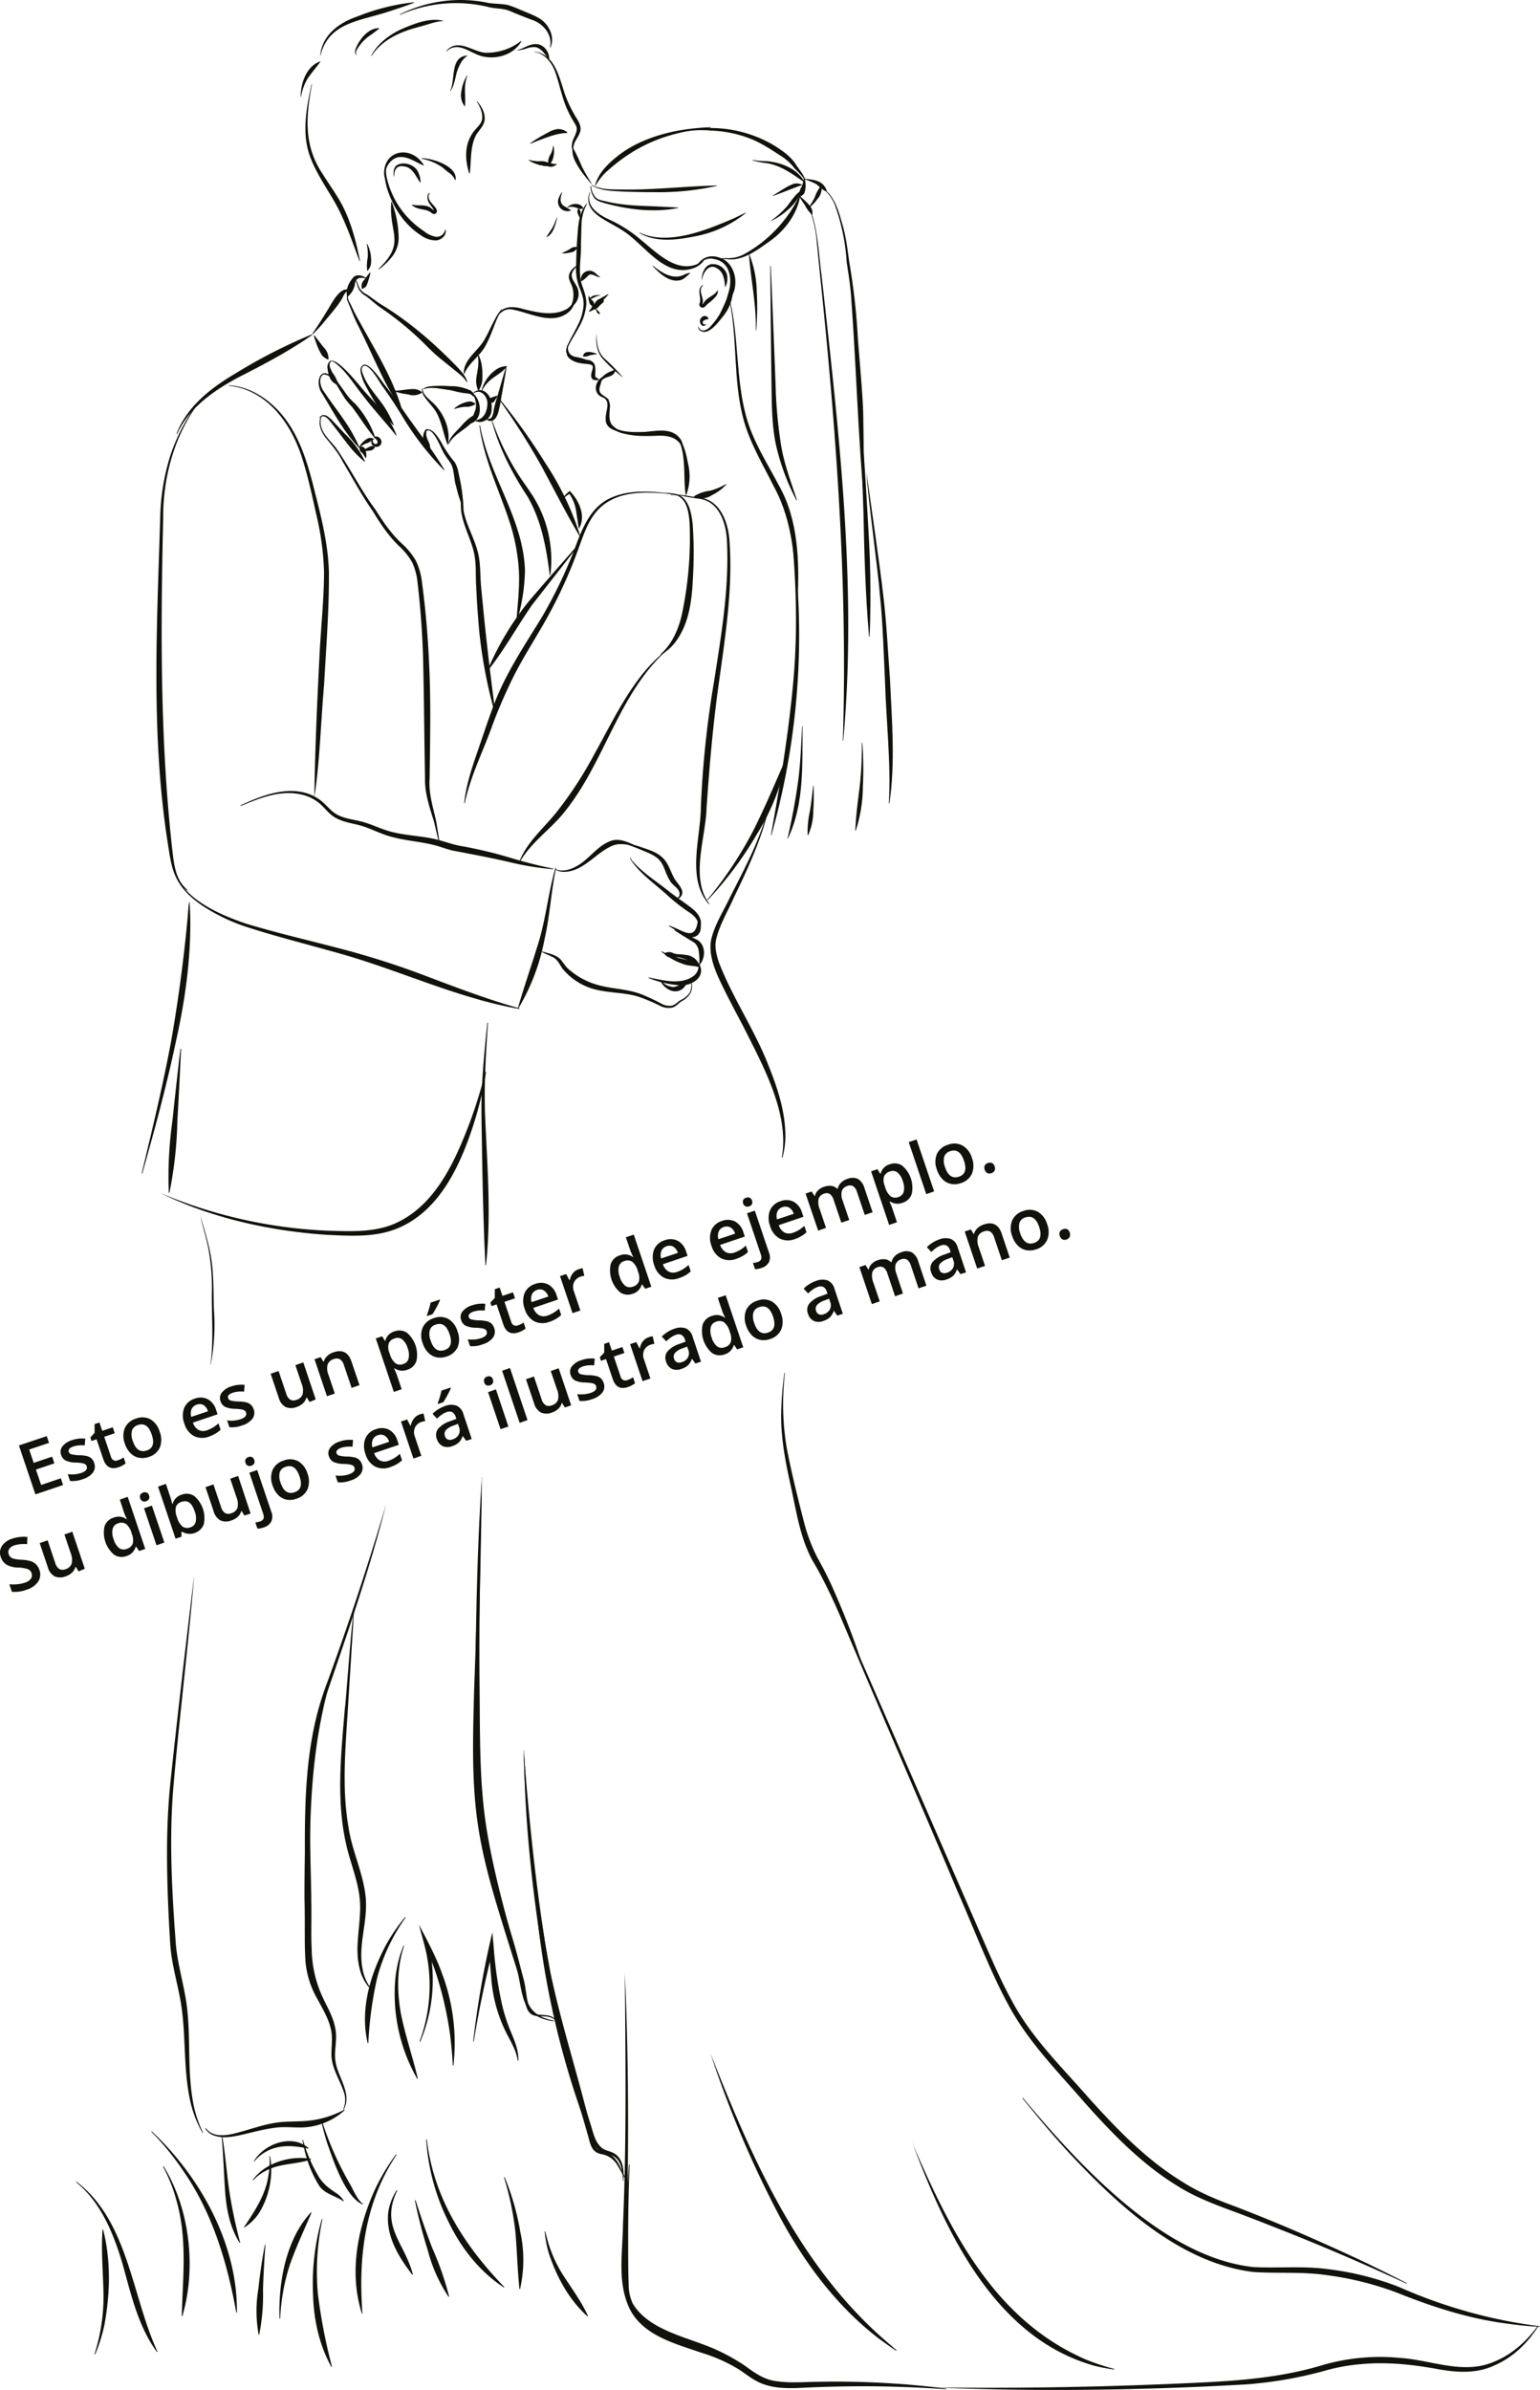 <svg xmlns="http://www.w3.org/2000/svg" viewBox="0 0 553.63 858.98"><defs><style>.cls-1{fill:#12120d}</style></defs><g id="Layer_2" data-name="Layer 2"><g id="Layer_2-2" data-name="Layer 2"><path class="cls-1" d="M160.44 18.3c4.13-4.67 9.28.16 13.81.63a19.84 19.84 0 0 0 13.07-4.22l.14.12c-2.55 4.56-8.41 6.56-13.4 5.55-4.74-.77-9.08-5.95-13.5-1.95l-.12-.13ZM115.07 20.7c.28-7.75 6.67-12.55 13.46-14.8A76.29 76.29 0 0 1 148.86.81v.18c-3.28 1.28-6.59 2.35-9.89 3.41-10.39 3.33-21.3 3.91-23.94 16.3Z"/><path class="cls-1" d="M143.73 5.19A48.54 48.54 0 0 1 174.66.86c2.66.61 5.15.37 7.86.93a33.35 33.35 0 0 1 3.84 1.41c2.12.94 5.28 2.09 7.27 3.24 3.56 2 6 6.66 4.28 10.61l-.18-.05c1-4.53-2.47-8.58-6.6-9.9-2.07-.77-5.32-2.06-7.35-2.93-2.32-1.13-4.9-1-7.45-1.46a49.7 49.7 0 0 0-32.52 2.64l-.08-.16ZM192.21 18.52c7.94 1.17 9 10.63 11.38 16.7a49.76 49.76 0 0 0 3.51 7c1 1.48 2.17 3.61 1.34 5.47-.59 1.76-1.92 3-2.22 4.75a2.59 2.59 0 0 0 .52 2.33l-.09.11a2.84 2.84 0 0 1-1.09-2.5 7.11 7.11 0 0 1 .71-2.7c.74-1.63 1.48-3.17.79-4.5s-1.85-3-2.53-4.58c-2.47-4.74-3.26-10.24-5.08-15.12-1.25-3.16-3.72-6.23-7.25-6.82v-.14Z"/><path class="cls-1" d="M185.89 18c2.43-.52 4.31-2.28 7-2.15s4.74 2.95 4.52 5.57h-.15c-1.25-1.82-2.41-3.81-4.52-4.44a7.11 7.11 0 0 0-3.29.4 15 15 0 0 1-3.53.74v-.15ZM112.13 30.39c-2.18 11.63-3 22.11 4 32.34 2.22 3.59 4.79 7.05 6.8 10.81 3.32 6.34 5.11 13.32 6.5 20.29h-.18c-2-5.25-3.79-10.62-6.16-15.71-3.31-7.68-9.07-14.42-11.85-22.48-2.78-8.26-1-17.12.76-25.34h.18ZM108.09 34.83c0-4.85 2-11 7-12.75l.09.11c-1.49 2.06-3 3.76-4.43 5.8a18.14 18.14 0 0 0-2.53 6.85ZM138.2 63.79c-1.34-9.52 9.31-12.26 14.17-4.45l-.11.14c-3-1.25-5.66-3.38-8.93-3-3.24.58-5.1 4.11-5 7.3h-.18Z"/><path class="cls-1" d="M140.62 57.34c-3 2.29-1.67 6.58-.71 9.62A31.3 31.3 0 0 0 152.31 83a9.47 9.47 0 0 0 4.33 2.09 3 3 0 0 0 3.36-2.51h.19c.47 2-1.63 3.81-3.58 3.83a9.48 9.48 0 0 1-5.33-1.85C145.21 80.64 141 74.1 139 67.22c-.79-3.21-1.78-7.88 1.5-10l.09.16ZM132 87.62a13 13 0 0 1 1.35 7.38 5.11 5.11 0 0 1-1.21 2.31H132a15.4 15.4 0 0 1 .2-4.8 17.38 17.38 0 0 0-.36-4.8h.14ZM136.09 96.66c10-9.61 3.62-12.68 4.57-24.08h.18a38 38 0 0 1 2.48 13.11 11.14 11.14 0 0 1-2.3 6.49 24.9 24.9 0 0 1-4.81 4.65l-.12-.14Z"/><path class="cls-1" d="M141.55 63.37c-.12-1.35-.16-2.9 1-3.91 2.43-1.56 6.33-.38 7.64 2.13a8.67 8.67 0 0 1 1 4h-.14c-1.47-2-2.32-4.48-4.64-5.5-3.07-1-4.64 0-4.71 3.25ZM154.5 69.43c-1.36 2 .87 3.68 2 5.13a2.24 2.24 0 0 1 .54 1.19 1 1 0 0 1-1.42 1.08 4.92 4.92 0 0 1-1-.69 6.59 6.59 0 0 0-2.58-.83c-1.34-.29-3-.57-4-1.67l.08-.12c2.07.58 4.24-.11 6.28.91a7 7 0 0 1 1.62 1.32s-.06 0-.06 0 0 .09 0 0c-.13-.85-1-1.6-1.46-2.39-.8-1.13-1.31-3-.15-4.08l.1.1ZM177.93 115.18c1.77-5.38 5.92-5.41 10.61-4 5 1.21 10.82 2.52 15.46-.27a11 11 0 0 0 2.65-3l.17.06a8 8 0 0 1-2 3.88c-5.92 5.4-14 .64-20.56-.59-2.86-.62-5.09 1.43-6.17 3.94l-.17-.07Z"/><path class="cls-1" d="M180.47 111.13c-2.41 3.85-3.36 8.31-5.57 12.44-1.92 4.22-6.24 6.57-8 10.82h-.18c-.19-4.89 4.61-7.9 6.95-11.54s3.82-8.29 6.69-11.81l.14.11ZM207.86 95.36c-1 .93-2.12 2-2.29 3.22-.3 2 1.9 3.69 2.29 5.72a5.52 5.52 0 0 1-2.61 6.11l-.13-.13a9.62 9.62 0 0 0 .49-7.48c-.27-.63-.6-1.29-.84-2-1-2.42 1-4.53 3-5.56l.1.15ZM204.22 124c-.21 2.22.26 3.54 2.44 4.24a21.19 21.19 0 0 1 5.63 1.66v.18c-3 1.66-9.41-.64-8.64-4.61A10.3 10.3 0 0 1 204 124h.18Z"/><path class="cls-1" d="M211.06 73.16a17 17 0 0 0-2 7.06l-.2 7.49c.17 4.87-1.16 10.08.37 14.76.85 2.34 1.82 5 1.49 7.52a19.59 19.59 0 0 1-2.39 7.28c-1.18 2.24-2.57 4.34-3.71 6.56-.51 1-1 2.34-.43 3.43a7 7 0 0 0 2.92 2.17l-.06.13a7.12 7.12 0 0 1-3.11-2.15c-.72-1.18-.23-2.63.29-3.77 1.07-2.3 2.38-4.45 3.45-6.7a18.85 18.85 0 0 0 2.09-7c.23-2.53-.74-4.73-1.65-7.07a18.72 18.72 0 0 1-1-7.65c.07-3.78.2-7.55.55-11.31.19-3.77.79-7.82 3.26-10.82l.12.09ZM212.14 69.13c-1.71 4.84 2.86 7.94 6.72 9.71a48.09 48.09 0 0 1 11.41 7.25c6.3 5.09 14.14 13.45 22.58 7.61l.12.14a10.08 10.08 0 0 1-2.72 2.16c-10.83 4.83-18.2-7.82-26.07-12.93-1.83-1.21-3.81-2.26-5.76-3.37-2.81-1.64-6.28-3.66-6.87-7.22a6.73 6.73 0 0 1 .42-3.36l.17.06Z"/><path class="cls-1" d="M234.73 95.49c3.19 2.58 7.39 5.34 11.45 3.12a4.9 4.9 0 0 1 1.94-.51v.14c-1.08.8-1.9 1.86-3.19 2.36-4.14 1.28-7.82-2.35-10.35-5l.1-.11ZM250.31 95.72c2.45-4 6.2-4.5 10.19-2.3 3.38 2.31 4.55 7 3.49 10.88a19.09 19.09 0 0 1-3.75 6.68l-.16-.09a72.1 72.1 0 0 0 2.14-7c1-4.62-.28-10-5.62-10.79-2.46-.71-4.63.91-6.14 2.75l-.15-.11Z"/><path class="cls-1" d="M251.12 117.41a1.73 1.73 0 0 0 2 1.35 4.09 4.09 0 0 0 2.25-1.4 24.65 24.65 0 0 0 3.44-4.57 88.62 88.62 0 0 0 4.44-10.55h.18a15.4 15.4 0 0 1-3.4 11.34c-1.69 2.08-5.35 7.35-8.39 5.2a1.67 1.67 0 0 1-.67-1.38Z"/><path class="cls-1" d="M253.86 116.45a1 1 0 0 1-1.6.44 1.92 1.92 0 0 1 .9-3.31 1.4 1.4 0 0 1 1.57 1.07l-.1.11a1.85 1.85 0 0 0-1.18.25c-.16.13-.49.15-.68.43-.47.6.23 1.62 1 1l.13.06ZM255.48 45.94C240.36 47.46 229 51.67 217.73 62a21.15 21.15 0 0 0-3.61 4.69l-.17-.07c1-4 4.1-7.26 7.21-9.82 6.27-5.29 14.29-8.23 22.24-9.78a89.11 89.11 0 0 1 12.06-1.31v.19Z"/><path class="cls-1" d="M242.32 48a44.68 44.68 0 0 1 36.07 4.33c2.88 1.85 5.87 3.84 7.72 6.77 1 1.68 3.12 3.83 3.37 5.87h-.18c-.86-2.06-2.85-3.4-4.19-5.12a19 19 0 0 0-4.93-4.16c-3.73-2.44-7.41-4.82-11.59-6.28a42.85 42.85 0 0 0-13-2.47 36.6 36.6 0 0 0-13.22 1.18l-.07-.17ZM296.94 68.49c3.48 3.11 4.66 7.87 5.92 12.18s1.83 9 2.44 13.44a234.67 234.67 0 0 1 3.08 27.12c.59 8 1.68 19.33 1.95 27.23.13 9.11.31 18.21.09 27.31h-.19c-1.81-22.45-2.56-45.56-4.17-68-.25-4.56-1-9-1.67-13.5a74.59 74.59 0 0 0-4-19.93 14.7 14.7 0 0 0-3.57-5.67l.12-.14ZM291.25 75.37c2.77 6.36 3.13 16.67 4.1 23.55 6.13 55.36 12.89 111.62 7.8 167.3H303c1.81-55.73-2.41-111.8-8.17-167.23l-1.19-11.91a43 43 0 0 0-2.52-11.63l.16-.07Z"/><path class="cls-1" d="M308.77 140.21q1.88 22.1 3.09 44.25c.42 7.39.9 14.77 1 22.17s.12 14.79-.25 22.19h-.19c-1.27-14.75-1.71-29.51-2-44.29q-.34-11.09-.82-22.16t-1-22.15ZM311.51 169.89c1.45 10.53 4.93 34.15 6.05 44.35 1.09 8.58 1.73 21 2.38 29.78.67 14.89 2 29.92-.21 44.76h-.18c.8-14.82-1-29.83-1.42-44.65-.43-8.78-.81-21.13-1.75-29.74-.77-10-4.28-34.53-4.87-44.48ZM262.45 108c3.19 13.63 2.07 27.9 5.72 41.4 2.39 9 7.53 16.86 11.85 25.08 7.05 12.44 7.33 27.35 6.75 41.18h-.18c-.88-13.89-1.46-27.95-8.18-40.37-4.11-8.33-9.15-16.45-11.39-25.6-3.44-13.65-1.91-27.94-4.75-41.66h.18Z"/><path class="cls-1" d="M284.17 187.79a264.11 264.11 0 0 1-6.86 112.4h-.17c3.36-18.56 6.45-37.13 8.11-55.92s.9-38.13-1.08-56.44ZM288.51 261c-.13 13.51.74 27.87-5.26 40.36l-.14-.05c1.55-6.64 2.79-13.23 3.74-20s1.15-13.53 1.52-20.31ZM292.46 282.38a80.19 80.19 0 0 1-.08 9 21.11 21.11 0 0 1-1.89 8.85h-.14a34.48 34.48 0 0 1 .87-8.95c.46-3 .82-5.93 1.1-8.92ZM310 266.91a126.68 126.68 0 0 1 .2 15.95 52.29 52.29 0 0 1-2.57 15.74h-.15c.2-5.33.92-10.53 1.56-15.8s.8-10.56.81-15.86ZM258.73 93c1.63-.45 3.33-.07 4.89-.33a12.92 12.92 0 0 0 4.48-1.63 47.7 47.7 0 0 0 17.1-16.65c.83-1.38 1.59-2.82 2.36-4.29l.17.06c-1.07 6.68-5.39 12.47-10.8 16.39-4 2.81-8.2 6.14-13.25 6.67-1.7.13-3.31-.36-4.91 0v-.18ZM252.23 100.45c.11-2.11 1-4.93 3.38-5.49a5.32 5.32 0 0 1 5.72 3.64 7 7 0 0 1-.5 4.49h-.14c-.28-2.7-.58-5.45-3.14-6.77-2.75-1.61-4.8 1.74-5.17 4.16ZM252.76 102.61c-2 1.66.28 4.14-.13 6.24l-.11.51v.11c0-.05-.06-.07 0-.07.38-.24.52-.79.9-1.18 1.35-1.62 3.49-2 4.52-3.87h.14a3.22 3.22 0 0 1-.65 2.1 16.67 16.67 0 0 1-3 2.75c-.39.31-.67.85-1.19 1.16a1.14 1.14 0 0 1-1.77-1.26l.16-.47c.43-1.94-1.22-4.88 1-6.17l.07.13Z"/><path class="cls-1" d="M277.17 79.33a32 32 0 0 0 5.83-5.26c1.63-2.07 3-4.42 5.38-5.85l.11.1a19.25 19.25 0 0 1-4.65 6.56 26.66 26.66 0 0 1-6.63 4.57l-.08-.12ZM277.82 70.28c2.47-1.41 4.8-3.21 7.47-4.2a4.11 4.11 0 0 1 3 .31v.14c-3.55 1.21-6.85 2.68-10.41 3.89l-.06-.14ZM270.61 57.48a29.21 29.21 0 0 0 5.16.45c5.2.52 10.85 2.67 13.49 7.48l-.11.1c-4.2-2.92-8.33-6-13.47-6.86a29.59 29.59 0 0 1-5.12-1l.05-.14Z"/><path class="cls-1" d="M289.21 63.91a9.11 9.11 0 0 1 0 5.42 3 3 0 0 1-1.51 1.27l-.16-.09a4.23 4.23 0 0 1 .61-3.33 17.13 17.13 0 0 0 .92-3.26Z"/><path class="cls-1" d="M289.19 64.23c2.34.28 5.23.43 6.9 2.32a6.2 6.2 0 0 1 1.17 2.18l-.11.11c-1.56-.56-2.52-1.74-3.71-2.67a35.4 35.4 0 0 0-4.28-1.8v-.14ZM287.12 69.93c1.48 1.64 3.43 2.95 4.57 4.89a3.83 3.83 0 0 1 .33 2.35h-.14a12.68 12.68 0 0 1-2.53-3.46A41.45 41.45 0 0 1 287 70l.12-.08Z"/><path class="cls-1" d="M290.39 74.91a21 21 0 0 0 2.52-4 12.54 12.54 0 0 1 2.27-4.14h.14a5.66 5.66 0 0 1-1.4 4.69 14.63 14.63 0 0 1-3.43 3.5l-.1-.1ZM271.69 118.69c.27-9.22-1.79-18.1-2.43-27.24h.14a38.36 38.36 0 0 1 2.66 13.51 91.74 91.74 0 0 1-.22 13.77ZM277.1 95.62c.47 10.64 1.33 32 1.72 42.66a166.07 166.07 0 0 0 1.88 21.11c1.06 7 3.6 13.6 5.81 20.38l-.17.07a81.69 81.69 0 0 1-7.43-20.12c-1.44-7.08-1.47-14.3-1.55-21.4-.16-10.63-.37-32.06-.44-42.7ZM212.79 66.47c3.37 1.83 7.3 1.6 11 1.65 11.35.18 22.58-1.2 33.92-1.45v.14a94.83 94.83 0 0 1-22.6 2.26q-5.68 0-11.36-.22c-3.73-.24-7.77-.23-11.07-2.25l.07-.13Z"/><path class="cls-1" d="M212.5 66.89a7 7 0 0 0 1.5 3.92c.95 1.13 2.49 1.22 3.82 1.57 5.65 1.38 11.46 1.57 17.24 1.77 2.9.15 5.8.24 8.73.47v.15c-8.69 1.7-17.69.61-26.17-1.68-1.4-.46-3.06-.73-4-2a7.32 7.32 0 0 1-1.34-4.19ZM229.93 83.61c10.23 4.77 23.89-.87 33.58-5 1.52-.69 3-1.44 4.54-2.17l.08.12a41.21 41.21 0 0 1-18.37 8.4c-6.51 1.31-13.89 2.26-19.9-1.2l.07-.12ZM212.61 66.14c-2.39-2.83-4.91-5.8-6.32-9.29a9.09 9.09 0 0 1-.48-3.81h.14a63.24 63.24 0 0 1 3.14 6.61c1.07 2.19 2.36 4.3 3.64 6.43l-.12.08ZM190.62 51.51a48 48 0 0 1 6.18-3.75 9.42 9.42 0 0 1 3.54-1.36 5 5 0 0 1 3.66 1.21l-.07.17c-3.59.13-6.63 1.33-9.91 2.56-1.12.41-2.22.88-3.33 1.33l-.09-.16ZM190 57.45a20.24 20.24 0 0 0 3.64.53 6.79 6.79 0 0 1 3.64.55v.14a3.78 3.78 0 0 1-3.83.47 12.52 12.52 0 0 1-3.45-1.56l.06-.13Z"/><path class="cls-1" d="M199 52.41a9.51 9.51 0 0 1-.43 5.25 2.17 2.17 0 0 1-1.49 1.34l-.1-.11c.12-.66.09-1.1.18-1.66a5.8 5.8 0 0 1 .68-1.6 8.51 8.51 0 0 0 1-3.18h.14Z"/><path class="cls-1" d="M200.15 59a3 3 0 0 1-2.92.86c-.26-.14-.81-.78-.53-1.16a3.49 3.49 0 0 1 1-.22c.25 0 .44.2.69.28a3.6 3.6 0 0 0 1.69.12l.07.12Z"/><path class="cls-1" d="M198 59.6a5.11 5.11 0 0 1-2 .09c-.33 0-.73 0-1-.25s-.69-.8-.44-1.17a2.28 2.28 0 0 1 1.09-.14c.29 0 .47.31.72.46a12.32 12.32 0 0 0 1.62.86v.15ZM202.12 69.17c-.75 2-1.13 4.14 1.18 5.19.54.37 1.19.68 1.89 1.17v.15a3.38 3.38 0 0 1-4.31-4.51 8.17 8.17 0 0 1 1.12-2.08l.13.08Z"/><path class="cls-1" d="M203.84 74.62a4.23 4.23 0 0 1 4.68-1 2.89 2.89 0 0 1 1.19 1.21l-.06.14A4.08 4.08 0 0 1 208 75a6.59 6.59 0 0 0-2.68-.67 2.85 2.85 0 0 0-1.4.37l-.1-.11ZM202.08 90.91a22.54 22.54 0 0 0 2.61-1.27 3.58 3.58 0 0 1 2.77-.88l.08.12a2.68 2.68 0 0 1-2.42 1.84 10.31 10.31 0 0 1-3 .34v-.15ZM200.39 78c-.7 2.56-1.34 6.16-4 7.28.71-1.23 1.5-2.27 2.23-3.47s1.09-2.75 1.76-3.81Z"/><path class="cls-1" d="M208.08 74.94a2.13 2.13 0 0 1 .62 1.9c0 .65.1 1.31.18 2h-.11a8.44 8.44 0 0 1-.93-1.85 1.81 1.81 0 0 1 .13-2.08ZM161.82 32.68c2-4-.16-12.23 6.15-12.75v.14c-2 1.4-2.87 3.45-3.69 5.67-.66 2.32-.91 5-2.38 7l-.12-.08ZM168 27.31c-1.47 3.7-.49 7.1-.83 10.87h-.14a6.54 6.54 0 0 1-1.11-5.61 14 14 0 0 1 1.94-5.37l.14.06ZM171.57 36.42c1.51 1.82 2.84 4 2.67 6.5s-2.41 4.11-3.37 6.17c-1.88 4.13-1.41 8.75-2 13.25h-.19c-1.43-4.53-1.77-9.76.9-14 1.24-2.21 3.47-3.42 3.74-5.57s-.73-4.44-1.91-6.28l.14-.11ZM151.54 56.87c3.84-.08 13.18 2.93 12.22 7.9h-.15a5.74 5.74 0 0 0-2.23-2.7c-1-.72-1.85-1.61-2.9-2.28a19.33 19.33 0 0 0-7-2.77v-.14ZM128.31 19.73c-1.34-.55-.37-2.38 0-3.28 1.59-3.07 4.25-6.3 8-6.36l.05.14c-.93.77-1.82 1.4-2.68 2.08a15.81 15.81 0 0 0-5.59 5.92c-.18.47-.28 1.13.23 1.36l-.05.14ZM133.44 20c2.38-4.46 6.67-7.63 11.21-9.67 4.49-1.89 9.69-4 14.6-2.89v.15c-2.48.08-4.73 1-7.11 1.66s-4.74 1.27-7 2.16c-4.54 1.75-8.85 4.51-11.54 8.66l-.13-.07ZM133.19 98a27 27 0 0 1-1.45 4.74 3.34 3.34 0 0 1-1.47 1.09l-.16-.08a3.08 3.08 0 0 1 .89-3.2 31.93 31.93 0 0 1 2-2.64l.16.09Z"/><path class="cls-1" d="M131.47 100.07c-1.8-.41-3.32-.41-3.82 1.63a7.25 7.25 0 0 1-2.69 4.93l-.2-.08c-.54-2.65.59-4.93 2.29-6.89 1.27-1.26 3.33-.61 4.5.2l-.08.21Z"/><path class="cls-1" d="M125.6 105.67c-1.1 1.17-.14 2.64.51 3.79 1 2.19 2.08 4.32 3.3 6.41 5.53 10.18 11.82 20 15.08 31.26l-.2.09a114.51 114.51 0 0 1-5.88-10c-3.49-6.86-6.49-14-10-20.86-1.3-2.59-2.25-5.35-3.41-8a2.46 2.46 0 0 1 .41-2.85l.16.15ZM112.25 120c2-2.87 3.83-5.79 5.64-8.76 1.39-2.23 4.26-8.15 7.52-7.11v.22c-1.63.58-2 2.43-2.9 3.73-1.89 2.91-4.31 5.5-6.48 8.23-1.16 1.31-2.33 2.61-3.59 3.83l-.17-.14ZM63.47 155.94c3.69-9.83 12.5-16.62 21.27-21.77a192.07 192.07 0 0 1 27.4-14l.11.2c-8.41 5.94-17.51 10.66-26.64 15.32-8.87 4.77-17.7 10.87-21.94 20.33l-.2-.08ZM113 120.5c.77 1 2.32 3 3.07 4a8.57 8.57 0 0 1 1.49 2 6 6 0 0 1 .56 2.6l-.18.13a5.36 5.36 0 0 1-2.22-1.54 23.34 23.34 0 0 1-2.12-4.62c-.28-.8-.57-1.59-.8-2.41l.2-.1Z"/><path class="cls-1" d="M71.92 144.12c-9.16 12.07-13.32 27.14-13.26 42.17-.9 39.46-1.15 79.07 3.19 118.34.64 5.38 1 11.64 5.61 15.22l-.12.19c-5-3.27-5.88-9.8-6.75-15.24-6.41-39.19-4.2-79.05-3-118.55a79 79 0 0 1 3.59-22.34A66.87 66.87 0 0 1 71.74 144l.18.13Z"/><path class="cls-1" d="M62.62 311.84c2.05 10.87 16.29 16.9 25.73 20.09 10.92 3.35 22.1 5.89 33.2 8.82a295.88 295.88 0 0 1 32.81 10.51c10.71 4.05 21.41 8.08 32.44 11.18l-.05.21a146.31 146.31 0 0 1-16.76-4c-15.88-4.61-32.93-11.88-48.9-16.22-11-3.13-22.15-5.89-33.09-9.47a66.35 66.35 0 0 1-15.49-7.61c-4.64-3.21-9.31-7.62-10.11-13.49h.22ZM86.4 289.5c8.65-4.1 19.8-8.22 28.53-2.08 2.1 1.52 3.56 3.61 5.49 4.9 3 2 6.91 2.18 10.37 3.19s6.91 2.78 10.46 3.59c4.7 1.14 9.63 1.34 14.61 2.36 3.74.84 7 2.21 10.67 2.75a158.06 158.06 0 0 1 18.06 4.43c4.74 1.36 9.49 2.62 14.34 3.56v.22a100 100 0 0 1-14.68-2.3c-7.27-1.73-14.48-3.06-21.79-4.46-2.45-.66-4.74-1.54-7.06-2.09-4.67-1.1-9.68-1.45-14.56-2.77-3.67-.93-6.92-2.72-10.45-3.85s-7.41-1.32-10.66-3.59c-2.14-1.54-3.53-3.65-5.43-5.06a15.63 15.63 0 0 0-6.52-2.85c-7.34-1.47-14.55 1.45-21.26 4.25l-.09-.2Z"/><path class="cls-1" d="M82.28 138.48c6.9.4 13.17 4.16 17.81 9.13 7.1 7.6 10.22 17.8 12.71 27.64s5.13 19.83 5.44 30.15c.13 13.25-1 27.5-1.73 40.73-1.18 13.38-1.53 27.66-3.51 40.57.22-16.83 1-34 1.85-50.85.47-9.84 1.65-20.68 1.64-30.41a100.48 100.48 0 0 0-2.67-20c-1.49-6.6-2.86-13.27-4.87-19.7-3.3-11.11-10.21-22.3-21.74-26.08a23.85 23.85 0 0 0-4.95-1v-.22ZM199.92 311.91c-1.84 8.57-2.22 17.32-4.2 25.89a75.53 75.53 0 0 1-9.32 24.54l-.2-.09c2.44-8.41 5.32-16.52 7.82-24.88 2.34-8.36 3.25-17.15 5.68-25.52l.22.06Z"/><path class="cls-1" d="M248.51 353.09c1 3-.89 5.41-3.39 6.74-1.18.7-2 1.93-3.39 2.3a6.49 6.49 0 0 1-4.18-.5 72.69 72.69 0 0 0-7.35-3.17c-5.09-1.77-10.53-1.47-15.81-2.73a22.22 22.22 0 0 1-12.21-7.63c-1.09-1.64-1.86-3.44-3.76-4.24-1.15-.62-2.47-1-3.63-1.75l.08-.16c2.54.83 5.69 1.2 7.27 3.7l1.21 1.58a8.24 8.24 0 0 0 1.32 1.32 26.76 26.76 0 0 0 10.18 5.45c5.11 1.46 10.7 1.4 15.75 3.37a71.89 71.89 0 0 1 7.31 3.44 5.66 5.66 0 0 0 3.63.63c1.27-.27 2.14-1.46 3.29-2.06a7.65 7.65 0 0 0 3-2.44 4.74 4.74 0 0 0 .49-3.77l.18-.06ZM199.61 312.37c2.39 1 5.13.34 7.33-.86 4.78-2.43 7.5-7.44 12.78-9.33 2.81-.89 5.54.28 8 1.4v.18c-2.49-.09-5.09-.83-7.39.15-5.84 2.31-10.16 8.93-16.89 9.42a6.83 6.83 0 0 1-3.9-.8l.09-.16ZM226.78 308.14c-.07.75.63 1.32 1.11 1.92 3.75 4.09 8.56 7 12.84 10.5 2.51 1.95 5.1 3.68 7.64 5.6 1.88 1.39 4.16 3.82 3.52 6.5a6.45 6.45 0 0 1-1 2.25l-.17-.08c1.27-3.32-.69-5.54-3.38-7.2a63.93 63.93 0 0 1-7.5-5.94c-4.38-4-9.47-7.42-12.89-12.38a1.69 1.69 0 0 1-.31-1.2h.18ZM117.65 150.23c-1.13-1.15-2.15-1.25-2.36.72-.49 4.17 3.13 7 5.48 10 5 7.11 9 15.26 14.2 22.21 2.78 4.43 5.66 8.68 9.53 12.24a25.3 25.3 0 0 1 5.06 6.22 24.2 24.2 0 0 1 2.15 7.74c1.42 10.39 2.22 20.83 2.65 31.28.56 13 .25 26.18.09 39.16-.41 5.31 1.19 10.12 2.33 15.25.48 2.58.8 5.17 1.26 7.73l-.21.05c-.71-2.52-1.19-5.1-1.84-7.6-1.51-4.95-3.34-10.14-3.19-15.42-.26-13-.33-26.17-.61-39.1a311.06 311.06 0 0 0-2.06-31.13 23 23 0 0 0-1.88-7.3 24 24 0 0 0-4.7-5.93c-3.77-3.54-6.91-8.27-9.46-12.53-4.05-5.69-7.42-12.11-11-18.1-1.59-3.2-3.9-5.75-6.11-8.53-1.33-1.78-2.39-4-2-6.24.13-1.3 1-2.45 2.32-1.29l.5.46-.16.15ZM240.35 233.14C222.23 249 217.59 274 202.6 292.24c-3.76 4.64-8.42 8.18-12.23 12.68a31.74 31.74 0 0 0-3.41 4.71l-.2-.1a27.07 27.07 0 0 1 2.82-5.21c3.32-4.85 7.84-8.85 11.32-13.47a138.11 138.11 0 0 0 12.61-19.51C221 258 228 242.16 240.35 233.14ZM242.17 177.64c-8.74-.83-18.8-1.68-25.9 4.37-4.59 4-6.4 10-8.46 15.6q-1.56 4.29-3.35 8.5a170.66 170.66 0 0 1-8.05 16.41c-4.47 7.95-9.48 15.48-13.29 23.75a174.16 174.16 0 0 0-6.93 16.7c-3.23 8.5-7.2 16.72-9.1 25.66h-.22c.66-6.06 2.52-11.95 4.51-17.69s3.85-11.49 6-17.2c4.24-11.48 11.15-21.7 17.47-32a169.3 169.3 0 0 0 11.74-24.48c2.58-7 5.61-15.06 13-18.31 7.09-3.19 15.14-2.34 22.58-1.44v.22Z"/><path class="cls-1" d="M163.28 166.9a73.11 73.11 0 0 1 2.23 8.18c.87 2.68.85 5.67 1.15 8.4 1 5.59 4.2 10.35 5.36 16 .8 3.74.56 7.57.94 11.34 1.18 13 2.67 26.2 4.32 39.16.92 7.1.89 7.78-1 .18a176.34 176.34 0 0 1-3.9-22.3c-.54-5.65-.93-11.27-1.18-16.94-.28-3.71.06-7.49-.59-11.16-.94-5.46-4.12-10.59-4.84-16.19-.21-2.9 0-5.59-.82-8.38l-.55-2.77a44.86 44.86 0 0 0-1.35-5.46l.21-.07ZM114.77 150.08a2.12 2.12 0 0 1 2.92-.47 12.18 12.18 0 0 1 2.3 2.08l4.14 4.38a31.81 31.81 0 0 1 7.07 9.77l-.15.11a41.21 41.21 0 0 1-4.34-4.21c-2.26-2.62-5.17-6.74-7.41-9.46-1-1.34-2.68-3.76-4.38-2.1l-.15-.1ZM117.2 134.23c-3 .55-2.22 4.49-.88 6.32 2.94 4.43 6.37 8.67 9.2 13.19a57.5 57.5 0 0 1 3.75 7.18l-.16.1c-5.66-5.9-9.31-13.12-13.58-20-1.33-2.11-1.69-6.7 1.66-6.95v.18Z"/><path class="cls-1" d="M129.05 160.8a7.7 7.7 0 0 1 3.36-3.32 2.64 2.64 0 0 1 1.7.11v.14a4.21 4.21 0 0 1-2.47 1.63 12.76 12.76 0 0 0-2.52 1.53l-.11-.09ZM130.23 162.08a17.76 17.76 0 0 1 3.23-1.75 2.3 2.3 0 0 1 1.33.25v.14a2.15 2.15 0 0 1-2.11 1.24c-.8.11-1.61.22-2.44.26l-.05-.14Z"/><path class="cls-1" d="M134.55 157.84c-.66 0-.64 1-.27 1.36.36.6 1.45.52 1.44-.22s-.5-1.12-1.32-1.81v-.14a2 2 0 0 1 2.7 2.27c-.81 2.31-4.24 1.34-3.54-1 .15-.38.58-.77 1-.58v.14ZM131.4 164.66a7.66 7.66 0 0 0-1.23-1.9c-.24-.27-.62-.4-.72-.73a3.28 3.28 0 0 1-.21-1.34l.11-.14a1.65 1.65 0 0 1 2.1 1.51 4.65 4.65 0 0 1 .13 2.58h-.18Z"/><path class="cls-1" d="M114.92 135.73c.77-2.7 3.85-1.24 5.23.1a8.37 8.37 0 0 1 1.35 1.6c.78 1.09 2.76 3.85 3.51 4.91a24 24 0 0 0 2.72 2.81 34.53 34.53 0 0 1 7.21 12.26l-.16.09c-3.06-3.58-5.43-7.53-8.23-11.25a27.56 27.56 0 0 1-2.64-3.17l-1.06-1.72-2.11-3.43c-.91-1.58-2.41-3.31-4.33-3.31a1.67 1.67 0 0 0-1.32 1.17l-.17-.06ZM118.15 130.2c2.25-3.44 11.79 9.46 13.61 11.26 4.14 4.51 8.66 9.11 10.79 15l-.16.09c-3.85-4.9-8-9.21-11.76-14.2-3.38-4.12-6.12-9-10.45-12.14-.57-.35-1.47-.71-1.87 0l-.16-.09Z"/><path class="cls-1" d="M119.09 129.93c-1.37 1-.11 2.8.41 4a11.2 11.2 0 0 1 2.06 4.21l-.13.13c-2.82-.7-3.51-3.8-3.74-6.31 0-.87.39-2 1.35-2.17v.17ZM130.79 131.41c-1 .4-.79 1.69-.49 2.56 1.61 5 5.7 8.69 8.4 13.11a36.92 36.92 0 0 1 2.86 5.69l-.15.1c-4.66-4.43-7.81-10-10.72-15.68-.51-1.52-2.2-5.27.07-6v.18Z"/><path class="cls-1" d="M129.67 133c1.07-5.94 7.23 3.51 8.51 5.22 2.58 3.24 5 6.7 7.39 10.12 4.76 6.91 10 13.35 14.22 20.58l-.15.1a103.92 103.92 0 0 1-15.29-19.87c-2.22-3.55-4.45-7-6.93-10.41-1.08-1.53-4.94-8.65-7-7.06a2.53 2.53 0 0 0-.56 1.35h-.18Z"/><path class="cls-1" d="M153.91 154.6c-.61-.25-.67.62-.67 1.24-.07 1.37.69 2.45 1.15 3.67a5.91 5.91 0 0 1 .25 2.22l-.16.09a4.06 4.06 0 0 1-2.33-3.79 5.07 5.07 0 0 1 .71-3.42.89.89 0 0 1 .59-.38.59.59 0 0 1 .61.26l-.15.11Z"/><path class="cls-1" d="M152.61 155.34c1.94-3.18 5.2 2.17 6.13 3.84a41.07 41.07 0 0 0 4.69 6.89c1.27 2 1.39 4.11 1.92 6.21a65.3 65.3 0 0 1 1.27 10.44h-.18a62 62 0 0 1-2.49-8c-.81-2.52-.6-5.6-1.77-7.9-.63-1.12-1.58-2.19-2.32-3.45-1.24-1.67-4.4-11.27-7.08-8l-.17-.06ZM170 141.32c3.28 2.57 3.77 9.82-1.13 11l-.1-.14A34.86 34.86 0 0 0 171 147a7.53 7.53 0 0 0-1.18-5.54l.14-.12Z"/><path class="cls-1" d="M169.92 141.43a3.32 3.32 0 0 1 4.48-.61c2.2 1.5 2.58 4.39 2.29 6.82-.1 2.75-3.35 5-5.77 3.62v-.18c3.14-.45 4.14-3.14 4.3-5.85s-2.53-5.9-5.21-3.67l-.13-.13ZM128 100.65c.61 1 .83 2.18 1.39 3.12a6.15 6.15 0 0 0 2.51 2.08c1.92 1.25 3.66 2.74 5.64 3.9 9.79 6 18.52 13.61 26.51 21.81 1.55 1.68 3.35 3.45 3.94 5.74l-.2.08c-1.13-2-3-3.21-4.78-4.68s-3.56-2.85-5.33-4.33c-1.52-1.24-3.6-3.29-5-4.71a111 111 0 0 0-15.75-13c-1.89-1.29-3.55-2.89-5.38-4.26A6.69 6.69 0 0 1 129 104c-.54-1.07-.67-2.23-1.2-3.22l.2-.11Z"/><path class="cls-1" d="M171.87 127.24c1.59 2.86 1.71 6.69 1.47 9.88a8.84 8.84 0 0 1-1.24 3.21h-.22a9.27 9.27 0 0 1-.72-3.35c.06-2.13.79-4.29.78-6.44a10.81 10.81 0 0 0-.27-3.2l.2-.08ZM173.11 140.42a13.08 13.08 0 0 1 5.76-7.93 7.26 7.26 0 0 1 3.26-.9l.08.16c-2 2.64-5.09 3.6-7.19 6.1a10.14 10.14 0 0 0-1.74 2.62l-.17-.05Z"/><path class="cls-1" d="M182.14 131.71c-.47 3.14-1.29 7.67-1.87 10.84a49.1 49.1 0 0 1-1.07 5.4c-.29 1.26-1.26 3.48-3 3.35a1.48 1.48 0 0 1-1.36-.8l.14-.11a1.4 1.4 0 0 0 1.88-.56 6.74 6.74 0 0 0 .6-2.3 49.52 49.52 0 0 1 1.42-5.31l1.52-5.29c.53-1.75 1-3.52 1.6-5.27l.18.05ZM152.16 139.7c1.41-.94 3.21-.93 4.79-1s3.27 0 4.91.09a16.78 16.78 0 0 1 7.29 1.55 2.5 2.5 0 0 1 1 1.09c.18.41.22.76.51 1v.17c-.52 0-.88-.46-1.15-.68-.89-.65-2-.48-3.13-.71-1.58-.2-3.1-.69-4.67-1-3-.35-6.55-1.34-9.45-.35l-.08-.16ZM151.93 139.59c0 1.94 1.59 3.26 2.93 4.48 4.45 3.83 7.24 9.79 6.2 15.71h-.18c-1.4-3.56-1.92-7.15-3.5-10.57-1.15-2.58-3.4-4.46-4.95-6.83a4.24 4.24 0 0 1-.68-2.83h.18ZM161.16 159.54c.55-2.59 2.8-4.35 4.47-6.22a22.78 22.78 0 0 1 2.68-2.7 13.5 13.5 0 0 1 3.35-2l.12.13a13.29 13.29 0 0 1-2.24 3.17c-2.55 2.7-6.45 4.22-8.2 7.62l-.18-.05ZM163.3 146.83a10.47 10.47 0 0 1 5.56-2.55 3.41 3.41 0 0 1 2 .8v.18a5.56 5.56 0 0 1-3.73.94 19 19 0 0 0-3.77.79l-.09-.16Z"/><path class="cls-1" d="M178.83 142.38a10.72 10.72 0 0 1-1 1.59c-.18.24-.26.61-.57.69s-1 .17-1.31-.24a1.74 1.74 0 0 1 .17-1.19c.15-.28.52-.28.8-.4a8 8 0 0 1 .86-.33c.3-.09.59-.2.91-.27l.11.15ZM141.84 140.42c2.48 0 5-.72 7.43-.56a5.56 5.56 0 0 1 2.44 1.06v.22a5.67 5.67 0 0 1-5 .61 22 22 0 0 1-4.94-1.12l.05-.21ZM177 151.26a90.56 90.56 0 0 0 9.85 20.07c1.35 2.08 2.84 4.08 4.23 6.2a42.94 42.94 0 0 1 6.77 29.15h-.22c-1.22-9.82-3-19.6-8-28.22-5.5-8.36-10.24-17.41-12.81-27.14l.21-.06ZM208.54 195.27c-5.06 6.61-12.33 15.82-17.34 22.28-5.33 7.69-9.88 16-15.7 23.37l-.2-.1a104.36 104.36 0 0 1 14.52-24.34c3.07-3.66 6.15-7.15 9.23-10.73l9.32-10.62.17.14ZM179.19 142.88a218.54 218.54 0 0 1 16.9 23.62 103.28 103.28 0 0 1 12.53 26.21l-.2.08c-4.95-8.34-9.25-16.89-13.84-25.4A261.29 261.29 0 0 0 179 143l.18-.13Z"/><path class="cls-1" d="M202.21 179.22a10.15 10.15 0 0 1 2.64-2.75c3.24 3.35 5.88 8.85 3.39 13.35h-.18c-.27-1.93-.74-4.65-1-6.54a14.86 14.86 0 0 0-2.53-6l.51.08a10.21 10.21 0 0 0-2.67 2l-.14-.12ZM239.29 177.15a24.86 24.86 0 0 1 4.15.5c4.29 1.44 5.13 6.89 5.59 10.79a152.34 152.34 0 0 1 .21 16.69c-.35 8.26-.83 17.25-5.58 24.44a17.92 17.92 0 0 1-6.12 5.82l-.13-.18c4.14-3.68 6.38-8.72 7.64-14a132.32 132.32 0 0 0 2.88-32.71c-.24-3.71-.72-8.88-4.62-10.44a24.12 24.12 0 0 0-4.05-.7v-.22Z"/><path class="cls-1" d="M241.13 177.69a37.18 37.18 0 0 1 7.58.81l2.53.31c7.58.64 10.58 8.92 11 15.49 1.26 17-1.44 34-3.74 50.7-2.16 15.07-3.45 30.24-4.49 45.41-.27 10.56-6 25.27 1 34.43l-.16.15c-8.1-9.08-3-23.76-2.9-34.68a356.66 356.66 0 0 1 4.78-45.56c2.6-16.7 5.47-33.46 4.6-50.38-.28-6.38-2.85-14.34-10.17-15.13-1.46-.19-3.59-.53-5-.82a21.75 21.75 0 0 0-5-.51v-.22Z"/><path class="cls-1" d="M254.26 323.4a142.21 142.21 0 0 0 16.24-24.28c4.43-8.71 8.14-17.62 12.08-26.59l.21.06A78.94 78.94 0 0 1 272 300a130 130 0 0 1-17.62 23.57l-.16-.15Z"/><path class="cls-1" d="M276.06 291.83c-2.71 10.84-7.52 21-12.36 31.05-2.18 4.93-5.23 9.92-6.33 15.16-.48 2.67.25 5.21 1.05 7.78 4.95 12.9 13 24.47 18 37.51 3.13 7.77 5.81 16 5.92 24.46a28.86 28.86 0 0 1-1.06 8.33l-.21-.05c2.8-15.88-6.8-33.08-13.74-46.92-2.58-4.92-5.22-9.82-7.67-14.87s-5.05-10.79-4-16.55c1.35-5.65 4.46-10.3 6.88-15.43 2.53-5 5.1-9.9 7.42-14.95a112.59 112.59 0 0 0 5.9-15.58l.21.06ZM215.07 137.9a6.93 6.93 0 0 1 3.46-3.91c.88-.54 1.6-.6 2.53-1.22l.14.06a2.37 2.37 0 0 1-1.11 2c-1.23.76-2.5.71-3.53 1.69a8.5 8.5 0 0 0-1.36 1.48l-.13-.07ZM211.75 129.69c3.06.27 2.1 3.68 2.29 5.73.32.37 1 .5 1.26 1.07l-.09.12c-.91 0-2.08.27-2.55-.82-.68-1.88 1.37-3.78 0-5.4a4 4 0 0 0-.92-.56l.05-.14Z"/><path class="cls-1" d="M219 144c-1-.87-2.51-1-3.61-1.9-2.13-1.82-1.14-5.23 1-6.49l.12.09c-.16 1-.44 1.77-.63 2.56-1.36 3.74 1.27 3.4 3.18 5.65l-.06.09ZM214.43 119.64c0 3.2.34 6.73 2.73 9.07a74.31 74.31 0 0 1 6.91 7.06 55.14 55.14 0 0 1-7.29-6.71c-2.31-2.47-2.76-6.4-2.3-9.47Z"/><path class="cls-1" d="m215.19 141.25 1.89 1.1a3.88 3.88 0 0 1 2.2 3.87c-.14 2.64-.76 5.72 1.66 7.34.54.43 1.14.87 1.71 1.36l-.06.13c-2.42-.33-5-1.68-4.85-4.49-.12-2.08 1.12-4.5.42-6.33a4.45 4.45 0 0 0-1.33-1.53l-1.72-1.33.08-.12ZM243.08 156.24c2.75 2.73 3.57 6.76 4.28 10.43a19.21 19.21 0 0 1-.68 11.3h-.18c-.79-5.57-.07-11.1-1.38-16.57a12.76 12.76 0 0 0-2.18-5l.14-.13ZM261.1 174.15a17.19 17.19 0 0 1-5.18 3.83 6.66 6.66 0 0 1-6.42.61v-.22a14 14 0 0 1 5.8-2A24.9 24.9 0 0 0 261 174l.13.17ZM215.71 99.62c-1.51 0-3.18-1.86-4.38-.41a12 12 0 0 1-2.29 1.87l-.17-.08a3.11 3.11 0 0 1 4.13-3.5c1.1.45 1.69 1.49 2.71 1.94v.18ZM218.76 105.8a26.94 26.94 0 0 1-2.38 2.5 5.26 5.26 0 0 1-2.77 1.93l-.11-.09a3.33 3.33 0 0 1 2.16-2.76c1-.6 2-1.12 3-1.69l.09.11Z"/><path class="cls-1" d="M211.76 106.4a6.64 6.64 0 0 0 1.12 1.56 1.54 1.54 0 0 1 .54 2l-.13.06a1.57 1.57 0 0 1-1.43-1.46 4.13 4.13 0 0 1-.25-2.12ZM214.17 110.8c.45.81 1.37 1.06 1.51 2v.06a1.06 1.06 0 0 1-1.11-.76 3.73 3.73 0 0 1-.43-1.28h.07Z"/><path class="cls-1" d="M211.63 111.91a5.56 5.56 0 0 0 1.1-1.49c.21-.76.48-1 1.32-1.35l.13.05a1.38 1.38 0 0 1-.55 2 3.7 3.7 0 0 1-1.94.88l-.06-.13Z"/><path class="cls-1" d="M213.65 111.28a12.16 12.16 0 0 0 .75-1.85c.13-.34 0-.58.25-.86s.73-.88 1.13-.65a1.56 1.56 0 0 1-.37 2.1 5.37 5.37 0 0 1-1.66 1.37l-.1-.11Z"/><path class="cls-1" d="M215 109.94c.18-.54.35-1 .49-1.54.08-.25 0-.56.25-.73s.69-.52 1.05-.35a1.09 1.09 0 0 1-.3 1.68 5.22 5.22 0 0 1-1.38 1l-.11-.1ZM216 106.2c-1.53 0-2.55 1-4 1.35a2.14 2.14 0 0 1 1.78-1.36c.48-.13 2-.26 2.23.06ZM218.39 150.05c.8 5.72 9.13 5.32 13.52 5.18 4.06-.33 9.14-1.55 12.24 2a4.67 4.67 0 0 1 1.24 4.1h-.18a4.84 4.84 0 0 0-2-3.16c-3.29-2.38-7.27-1.3-11.3-1.47a30.73 30.73 0 0 1-8.26-1c-2.62-.67-5.62-2.64-5.49-5.66ZM203.94 127.46c2 2.46 5.11 1.54 7.9 2 1.06.17 2.4 1.63 1.53 2.69l-.14-.06a1.24 1.24 0 0 0-.65-.94c-1.15-.43-2.46-.29-3.79-.64-1.89-.28-4.11-1.08-5-2.94l.13-.07ZM214.55 127.32a20.09 20.09 0 0 0-2.51.38 4 4 0 0 1-2.36.42l-.09-.11a1.72 1.72 0 0 1 .88-1.29c1.31-.53 2.88 0 4.09.45v.15ZM172.57 152.78c3.11 18.11 15.58 33.52 16.16 52.22a68.42 68.42 0 0 1-2.83 18.13h-.22c.41-6.09 1.17-12.11.86-18a69.86 69.86 0 0 0-3.34-17.52c-3.73-11.47-9.32-22.61-10.85-34.72h.22ZM50.94 421.73c3.86-16.09 7.77-32.18 10.75-48.45 2.45-14.17 4.37-28.62 5.72-42.94.6-8 .77-8.38 1 0 .17 14.49-1.87 29.13-5 43.23-1.7 8.13-3.65 16.18-5.71 24.21s-4.32 16-6.55 24h-.21ZM65.09 377c-.28 6.46-.94 19.45-1.33 25.91a143.53 143.53 0 0 1-2.86 25.8h-.22A144 144 0 0 1 62 402.76c.66-6.43 2.09-19.38 2.86-25.79h.21Z"/><path class="cls-1" d="M57.6 428.77a172.85 172.85 0 0 0 60.4 13.57c7.8.23 16 .63 23.34-2.31 14.9-6.21 22.09-22.24 27.52-36.51a179.67 179.67 0 0 0 5.67-18.28h.22a128.12 128.12 0 0 1-4.46 18.76c-4.83 15-12.48 31.88-28.27 37.85-7.72 2.89-16.07 2.36-24.11 2-20.58-1.3-42.15-6.11-60.31-15.08ZM173.25 530.89c-.56 25.62-1.1 51.22-.83 76.84.17 17-.12 34.14 2.73 50.93s7.6 33.19 12.26 49.59l.83 3.1c.84 3.06.91 6.41 1.79 9.43 1.22 5.8 7.27 1.37 10.1 5.59l-.18.13c-3.17-3.92-9 .91-10.77-5.45-1.08-3.1-1.2-6.27-2.16-9.36l-.93-3.06c-5.24-16.26-10.25-32.69-13.19-49.6-2.77-17-2.18-34.2-2.09-51.31.29-25.47.72-51.82 2.44-76.83Z"/><path class="cls-1" d="M188.22 628.32c2 27.13 4.9 54.28 9.57 81.08 3.54 18.34 9 36.28 14.52 54.13 1 3 1.58 6.62 4.23 8.59 1.19.94 3 1 4.61 2.06 3.1 2.21 3.16 6.3 3 9.68H224c-.19-3.1-.48-7.11-3.36-8.83-1.29-.82-3.15-.78-4.78-1.86-3.13-2.07-4-5.88-5.19-9.11l-1.67-4.83a310.36 310.36 0 0 1-15.77-69.79c-2.28-20.16-4.66-41.24-5-61.12ZM282.19 493.5a94.66 94.66 0 0 0 .73 27.36c1.73 9 4 17.95 6.26 26.77a61.6 61.6 0 0 0 4.88 12.6 123.11 123.11 0 0 1 6.14 12.4q5.57 12.64 9.86 25.78l-.19.07q-5.36-12.69-11.21-25.14c-2-4.16-4-8.16-6.39-12.14-4.58-8.2-5.89-17.58-7.88-26.58s-3.82-18.14-3.54-27.38a119.3 119.3 0 0 1 1.15-13.76h.19Z"/><path class="cls-1" d="M291.6 555.62c16.79 38.2 46.35 106.11 62.72 143.61 3 6.84 6 13.65 9.58 20.13 7 13.1 17.84 23.6 27.63 34.82 9.93 11 20.31 21.79 32.94 29.63 6.25 4.08 13 6.83 20 9.39 7 2.72 13.9 5.5 20.76 8.45s13.69 6 20.47 9.13 13.46 6.46 20.11 9.85l-.09.19q-20.29-9.42-41.07-17.76c-6.93-2.75-13.86-5.5-20.85-8.1s-14.16-5.25-20.52-9.29c-12.89-7.88-23.46-18.85-33.4-30-9.77-11.3-20.51-22.1-27.55-35.42-6.31-11.53-12.93-28.82-18.31-40.94-11.02-26.45-41.62-96.69-52.42-123.69ZM224.61 708.59c1.62 35.3 1.41 70.71.39 106 0 10.92 3.08 19.15 13.54 23.82 9.12 4.29 19.54 5.66 28.22 11.24 4.16 2.94 7.86 5.82 13 6.27 4.82.66 9.91.15 15 .13 10.12-.2 20.25.15 30.34.9 5 .42 10.08.9 15.09 1.57v.21c-5-.32-10.08-.62-15.12-.78-12.5-.49-25.3-.31-37.81.33-5.14.21-10.63.07-15.32-2.49-2.36-1.28-4.34-2.91-6.39-4.22a59.24 59.24 0 0 0-13.55-6c-9.34-3.23-20.89-6.14-25.68-15.82-4.54-9.57-2.44-20.21-2.36-30.3 1.34-30.14.88-61.13.67-90.87Z"/><path class="cls-1" d="M336.57 858.11q41.79.48 83.55-1.26c18.45-.8 37.16-1.34 54.94-6.67a74.1 74.1 0 0 1 27.94-2.73c11.32.67 23 6.18 34 1.44 6.43-2.55 11.74-7.31 15.81-12.88l.18.12c-3.72 5.9-9 11.1-15.49 13.92-6.56 3.23-14 2.68-20.92 1.4-9.11-1.65-18.22-2.59-27.43-1.72a67.94 67.94 0 0 0-13.47 2.53A148.21 148.21 0 0 1 448 857c-37 2.12-74.9 2.63-111.47 1.13Z"/><path class="cls-1" d="M367.72 754c20 23.85 50.47 57.43 83 60.83 8.69.45 17.71-.45 26.46.72A104.28 104.28 0 0 1 503 822a180.61 180.61 0 0 0 50.62 14.11v.21c-4.41-.23-8.8-.72-13.18-1.35-13.17-1.83-25.9-6-38.19-10.92a112 112 0 0 0-25.34-6.32c-8.79-1.31-17.47-.53-26.36-1.13-26.21-3.2-48.42-23.81-65.79-42.34-6-6.43-11.63-13.27-17.2-20.1l.17-.14ZM327.87 770c13.6 31.46 29.34 63.75 62.58 78.09a82.35 82.35 0 0 0 10.1 3.34v.22a67.2 67.2 0 0 1-7.05-1.33c-36.09-10.06-53.61-48.49-65.59-80.32ZM255.5 738.24c14.53 36.85 30.89 74.3 60.87 101.32 1.7 1.53 4.29 3.75 6 5.2l-.13.17c-1.91-1.2-4.69-3.23-6.55-4.6-14.9-11.47-26.35-26.87-35.21-43.3a380.43 380.43 0 0 1-25-58.79ZM69.85 565.81c-2.1 25.23-5.25 50.36-7.44 75.57-1.48 16.79-.84 33.67.31 50.46l.45 6.31c.47 6.29 2.15 12.3 3.31 18.55 2.47 12.62.65 25.34 2.76 37.88A42 42 0 0 0 73 766.53l-.17.1a40.1 40.1 0 0 1-4.52-11.87c-2.66-12.38-1.21-25.4-3.81-37.68-1.21-6.17-3-12.43-3.33-18.8L60.8 692c-.86-16.87-1.29-33.85.39-50.69 2.63-25.06 5.69-50.83 8.66-75.46ZM72.09 437.18c1.25 4.31 2.59 8.61 3.47 13 1.35 6.64 1.13 13.44 1.33 20.17a75.66 75.66 0 0 1-1.14 20.16h-.07c1.18-9 .32-17.89.49-26.88a75.62 75.62 0 0 0-1-13.37c-.69-4.39-2.21-8.89-3.11-13.1ZM74 764.89c2.73 3.73 8 2.6 11.89 1.51 4.19-1.14 8.34-2.61 12.75-3.37s8.79-.36 13-.89a35.09 35.09 0 0 0 12.15-3.88l.13.18a23.92 23.92 0 0 1-15.34 6.22c-3.27.06-6.51-.36-9.73.1-4.25.52-8.45 1.77-12.74 2.7-3.18.69-6.81 1.23-9.88-.21a5.76 5.76 0 0 1-2.45-2.25l.19-.11ZM138.78 540.75c-5.64 22.49-13.4 44.93-20.93 66.88-4.54 13.22-6 27.24-6.33 41.17s.52 28 .42 42c0 7-.68 13.88 1.24 20.56s7.14 12.43 7.61 19.63c.22 3.63-.8 6.93-.09 10.42 1 5.49 5.91 11.22 2.87 16.83l-.19-.1a8.51 8.51 0 0 0 .07-6.66c-1.51-4.37-4.45-8.59-4.29-13.43 0-2.4.3-4.73.08-6.93-.46-4.47-2.9-8.47-5.11-12.59a32.7 32.7 0 0 1-4.32-13.64c-.59-9.48.13-18.67-.14-28.11-.09-18.67-.63-37.61 3.24-56a106.26 106.26 0 0 1 3.8-13.57c8-21.66 15.65-44.77 22.07-66.48Z"/><path class="cls-1" d="m127.24 579.37-2.15 34.43c-.88 14.3-2.25 28.67.18 42.81 1.25 8.6 5.27 16.45 6.18 25.15.88 8.92-2.78 17.1-1.14 25.76a16 16 0 0 0 3.45 7.63l-.16.15a15.72 15.72 0 0 1-4.26-7.56c-2.27-8.42.95-17.46-.07-25.75-.64-5.64-2.71-11-4.19-16.51-4.51-16.92-2.49-34.65-1.08-51.76.2.09 2.67-34.89 3.24-34.35Z"/><path class="cls-1" d="M145.83 689.19a66.56 66.56 0 0 0-10.2 21.54 134.53 134.53 0 0 0-3.22 23.61h-.22c-2.87-12.06.9-24.66 6.59-35.32a63.16 63.16 0 0 1 6.88-10l.17.13ZM145.27 699.33c-2.55 7.78-2.59 16.14-1.2 24.12 1.57 8 4.26 15.66 6.14 23.66l-.2.08a61.55 61.55 0 0 1-7.9-35.92 43.3 43.3 0 0 1 2.95-12l.21.07ZM150.82 733.81a57.82 57.82 0 0 0 1.69-35l-1.91-7.05c2.78 5.27 6.06 11.35 8.07 16.92A70.91 70.91 0 0 1 163 742.4h-.22q-.28-5.67-1-11.23a127 127 0 0 0-5-21.78 84.77 84.77 0 0 0-4.21-10.39l1.49-.55a57.35 57.35 0 0 1-3 35.44l-.21-.08ZM170.12 733.75a328.63 328.63 0 0 1 6.88-39.24l.47 5.17a144.67 144.67 0 0 0 3 20.76 60.72 60.72 0 0 0 3.21 9.89c1.35 3.24 2.84 6.73 2.66 10.33h-.22c-.49-3.51-2.29-6.51-3.92-9.65a52.69 52.69 0 0 1-5.64-20.62c-.33-3.54-.53-7.08-.73-10.61l1.59.14c-1.46 5.57-2.75 11.19-3.94 16.83s-2.25 11.32-3.15 17h-.22ZM58.79 778.55c9.47 15.35 11.87 36.69 6.76 53.93h-.22c.39-13.72 2-27.6-1.74-41a57 57 0 0 0-5-12.8l.19-.11ZM54.52 766c17.53 16.39 31 40.75 30.64 65.19h-.22c-3.23-17.94-8.54-35.75-19-50.86a98.76 98.76 0 0 0-11.56-14.18l.15-.16ZM95.42 806.76c-.38 5.41-.71 10.82-.87 16.24a72.23 72.23 0 0 1-1.38 16.19H93a47.09 47.09 0 0 1-.15-16.32c.59-5.41 1.35-10.8 2.4-16.14h.22ZM100.51 833.36c-.53-12.8 2.27-28.59 11.3-38.21l.18.12c-2.64 6.21-5.43 12.11-7.69 18.43a72.93 72.93 0 0 0-3.57 19.66ZM115.92 797.6a90.35 90.35 0 0 0-1.65 26.75 197.64 197.64 0 0 0 5.08 26.31l-.2.08c-4.45-8-6.41-17.19-6.62-26.28a84.3 84.3 0 0 1 3.17-26.91l.22.05ZM142.82 787.3c-6.26 12.94 2.62 18.66 5.62 30.2l-.2.09c-5-6.4-9.74-14.26-8.63-22.73a20.51 20.51 0 0 1 3-7.67l.19.11ZM153.44 768.91C155.87 790 166.88 807 181.29 822l-.14.17c-8.71-5.69-15.39-14.19-19.87-23.52a77 77 0 0 1-8.06-29.72h.22ZM181.39 782.48a89.89 89.89 0 0 1 5.66 19.72 47.19 47.19 0 0 1-.09 20.52h-.22c-.7-6.82-.86-13.48-1.43-20.27a105.72 105.72 0 0 0-4.13-19.89l.21-.07ZM149.4 790.81c1.86 5.83 3.84 11.62 6.06 17.32a106.23 106.23 0 0 1 6 17.31l-.2.09a55 55 0 0 1-7.5-16.83 177.37 177.37 0 0 1-4.61-17.83l.21-.06ZM196.05 802a47.08 47.08 0 0 0 6.4 15.75c3.12 4.82 6.52 9.38 8.94 14.67l-.17.13c-6.57-5.85-10.85-13.77-13.7-22a36.73 36.73 0 0 1-1.68-8.53h.21ZM34 846.05a68.11 68.11 0 0 0 3.2-22.15c-.18-7.54-.87-15-.34-22.57h.22c2.8 11.1 2.56 22.76.51 34a56.53 56.53 0 0 1-3.38 10.86l-.21-.08Z"/><path class="cls-1" d="M27.5 784.13c18.67 14.2 19.85 41.09 29.12 61.12l-.19.11c-6.87-9.36-9.37-21-12.45-31.93-3.23-10.77-7.69-21.82-16.62-29.13l.14-.17ZM122.09 594.11c-10.56 28.13-11.2 58.66-10.45 88.36.16 5.23.18 12.76.4 17.9a42.72 42.72 0 0 0 3.76 17.06c2.31 5.37 5.44 11.35 3.87 17.38h-.21c.88-6.08-2.44-11.43-5-16.69-5.91-10.82-4.61-23.69-5-35.57 0-23.92.58-48.17 6.76-71.42a152.17 152.17 0 0 1 5.67-17.13l.2.09ZM79.83 767.27c1.11 6.5 1.61 13.1 2.51 19.61a179.9 179.9 0 0 0 4 19.18l-.17.08c-3.63-5.67-4.85-12.5-5.28-19.09s-.64-13.18-1.24-19.75h.18ZM115.57 761.76a114.1 114.1 0 0 0 10.37 23.43c1.37 2.52 2.36 5.16 4.54 7l-.09.16c-6.33-2.7-10.6-16-12.82-22.22-.85-2.76-1.6-5.54-2.18-8.36h.18ZM108.89 769a53.36 53.36 0 0 0 5.28 12.62c1.69 3.19 4.13 4.92 7 6.83a8.26 8.26 0 0 1 2.43 2.63l-.14.12c-2.74-2-6.82-2.6-8.82-5.76a42.32 42.32 0 0 1-4.34-9.63 47.07 47.07 0 0 1-1.57-6.77h.18ZM97.11 775A29.67 29.67 0 0 1 93 795.61a18.26 18.26 0 0 1-5.15 5l-.13-.13c3.84-5.76 7.75-11.56 8.78-18.53a30.43 30.43 0 0 0 .39-7h.18Z"/><path class="cls-1" d="M90.82 783.54c4.55-6.24 13.56-8.93 21-7.59v.19c-5.41 1.89-11.29 1.33-16.37 4.14a16.19 16.19 0 0 0-4.45 3.37l-.15-.11ZM91.25 776.8c3.67-6.29 13.79-10 19.69-4.69l-.09.16c-5.15-1.14-10.67-1.61-15.36 1.17a14.1 14.1 0 0 0-4.09 3.46l-.15-.1ZM142.57 774.46c-11.49 17.22-13.79 36.86-12.27 57.08h-.21c-4.66-14.61-1.58-30.62 4.58-44.32a73.66 73.66 0 0 1 7.72-12.93l.18.13ZM240.47 332.68c4.93 1.41 9.6 6.35 10.44-2.18l.17-.06a4.22 4.22 0 0 1 .81 2c.55 4.89-4.09 5.52-7.32 3.05a46.06 46.06 0 0 0-4.17-2.66l.07-.17Z"/><path class="cls-1" d="M242.53 334.19c2.79 1.2 5.52 2.26 8.24 3.68 3 1.91 2.91 6.41.78 8.87l-.17-.07a19.74 19.74 0 0 0-.12-4.25 5.41 5.41 0 0 0-1.37-3.38 16.86 16.86 0 0 0-1.78-1.14c-1.85-1.11-3.88-2.38-5.68-3.55l.1-.16Z"/><path class="cls-1" d="M233.15 351.3c5.14 1 11.51 2.83 16.08-.44a4.67 4.67 0 0 0 1.89-4.47l.17-.06c2.75 4.7-2.56 8.12-6.82 7.81a35.63 35.63 0 0 1-11.37-2.67l.05-.17Z"/><path class="cls-1" d="M237.62 352.44a6.5 6.5 0 0 0 4.47 2.32 5.22 5.22 0 0 0 2.09-.72 9.81 9.81 0 0 1 2.67-.94l.1.15c-1.51 3.49-5 3.95-7.76 1.59a5.84 5.84 0 0 1-1.74-2.32l.17-.08ZM237.83 341.86c3.21 1.9 6.77 2.66 10.37 3.39a5.22 5.22 0 0 1 3.25 2.27l-.12.14c-1.86-.65-3.55-.39-5.37-1.06a24.38 24.38 0 0 1-8.24-4.59l.11-.15Z"/><path class="cls-1" d="M239.76 342.81c2.16.23 4.35 0 6.52.39a6 6 0 0 1 3.32 1.18 6.18 6.18 0 0 1 2 2.83l-.13.12c-2.06-.81-3.48-2-5.48-2.7s-4.22-.88-6.24-1.65v-.17Z"/><path class="cls-1" d="M245.23 343.67a11.88 11.88 0 0 1-4.95.32 2.8 2.8 0 0 1-1.38-1.2v-.17a3.25 3.25 0 0 1 3.2 0c.91.26 2.16.61 3.08.83v.18ZM221.59 302.19a68.2 68.2 0 0 1 8.41 2.11c2.8 1 5.68 1.72 8 3.78s3 5.1 4.39 7.58c1.14 2.09 4.51 4.59 2 7a1.4 1.4 0 0 1-1.15.31v-.18a1.41 1.41 0 0 0 1.07-1.36c.12-2.1-2.53-3.08-3.44-4.85-1.71-2.61-2.05-5.58-3.86-7.5s-4.83-2.86-7.3-3.95a76.71 76.71 0 0 0-8.15-2.79v-.18ZM173.25 530.89c-.28 24.46-1 51.75-1.44 76.37-.16 12.71-.51 25.42.67 38.08s4.25 24.94 7.66 37.15c2.59 10.24 6.53 20.3 8.12 30.83.88 7.59 3 11.38 10.91 12.95v.22c-4.24-.47-8.87-2.41-10.47-6.7-1.59-4-1.79-8.33-3-12.41-5-16.18-10.73-32.36-13.53-49.16s-2.14-34-1.72-51c.94-24.47 1.55-52.42 2.87-76.34Z"/><path class="cls-1" d="M188.38 628.75a589.23 589.23 0 0 0 9.53 80.33c4.14 19.78 10.64 39 15.14 58.79.42 1.64.58 3.41 1.57 4.33s2.92 1 4.47 1.95c3.2 1.81 4.09 5.48 5.67 8.47l-.19.11c-.92-1.42-1.67-3-2.54-4.38a8.16 8.16 0 0 0-5.7-4.09c-3.4-.56-4-3.13-4.76-6-5.5-19.51-11.74-38.82-15.38-58.84-4.5-26.49-7.67-54.19-7.81-80.66ZM226.35 777.94q-.58 14.43-.52 28.86c0 4.8 0 9.63.19 14.4a16.22 16.22 0 0 0 1.42 6.7c6 10 20.48 12.19 30.48 16.83a66.77 66.77 0 0 1 12.5 7.49c3.85 2.62 8.28 5.15 13.08 4.16l.06.21c-7.4 2.37-14.07-3.45-20.12-6.8-11.76-6.79-30.12-8.52-37.44-21.19a17.57 17.57 0 0 1-1.42-7.35c0-4.85 0-9.64.13-14.46q.38-14.44 1.4-28.86ZM175.42 367.61c-.72 10.87-1.42 21.74-1.06 32.63.75 18 2.33 36.48.36 54.49h-.2c-.12-1.82-.17-3.64-.27-5.46-.52-12.41-.82-25.71-1-38.1-.1-6.42-.34-15.52.08-21.84.4-7.27 1.13-14.5 1.86-21.73Z"/></g><g id="Text"><path class="cls-1" d="m22.68 533.75-9.95 3.36-5.93-17.59 10-3.35.82 2.43-7.12 2.4 1.61 4.79 6.63-2.24.81 2.41-6.63 2.23 1.87 5.53 7.07-2.39ZM33.84 525.77a3.68 3.68 0 0 1-.41 3.47 7.15 7.15 0 0 1-3.71 2.41 10.06 10.06 0 0 1-4.55.63l-.82-2.44a10.87 10.87 0 0 0 4.73-.39c1.74-.58 2.44-1.4 2.08-2.45a1.29 1.29 0 0 0-.57-.75 3.77 3.77 0 0 0-1.19-.38 17.75 17.75 0 0 0-2.11-.19 8.87 8.87 0 0 1-3.71-.74 3.46 3.46 0 0 1-1.59-2 3.18 3.18 0 0 1 .48-3.12 7 7 0 0 1 3.43-2.21 11.36 11.36 0 0 1 4.76-.54l-.2 2.44a10.42 10.42 0 0 0-3.92.33c-1.49.5-2.09 1.18-1.81 2a1.38 1.38 0 0 0 .94.86 13.22 13.22 0 0 0 2.95.33 13 13 0 0 1 2.79.36 3.81 3.81 0 0 1 1.52.85 3.72 3.72 0 0 1 .91 1.53ZM42.44 524.82a7.37 7.37 0 0 0 2-1l.72 2.13a5.4 5.4 0 0 1-1.09.75 8.74 8.74 0 0 1-1.49.66q-4 1.35-5.44-2.88l-2.42-7.17-1.82.61-.42-1.25L34 515v-3.14l1.75-.59 1 3 3.79-1.28.72 2.14-3.79 1.28 2.4 7.12a2.12 2.12 0 0 0 1 1.34 2 2 0 0 0 1.57-.05ZM57.41 514.61a7.69 7.69 0 0 1 .05 5.65 6.32 6.32 0 0 1-4 3.4 6.73 6.73 0 0 1-3.58.27 5.91 5.91 0 0 1-3-1.67 8.57 8.57 0 0 1-2-3.4 7.64 7.64 0 0 1 0-5.61 6.36 6.36 0 0 1 4.07-3.4 6.19 6.19 0 0 1 5.2.32 7.58 7.58 0 0 1 3.26 4.44Zm-9.68 3.27c1 3.07 2.69 4.22 5 3.46s2.85-2.67 1.81-5.75-2.67-4.17-4.93-3.41a3.06 3.06 0 0 0-2.18 2.05 6.28 6.28 0 0 0 .3 3.65ZM75.2 516.32a6.79 6.79 0 0 1-5.46-.17 7.24 7.24 0 0 1-3.43-4.4 7.94 7.94 0 0 1-.11-5.67 5.93 5.93 0 0 1 3.8-3.37 5.8 5.8 0 0 1 4.7.19 6.46 6.46 0 0 1 3 3.89l.52 1.53-8.87 3a4.61 4.61 0 0 0 2 2.62 3.83 3.83 0 0 0 3.13.11 11.51 11.51 0 0 0 2.12-1 12.51 12.51 0 0 0 1.94-1.48l.77 2.3a9.07 9.07 0 0 1-1.86 1.4 14.13 14.13 0 0 1-2.25 1.05Zm-4.44-11.47a3 3 0 0 0-1.87 1.58 4.32 4.32 0 0 0-.13 2.82l6-2a3.92 3.92 0 0 0-1.6-2.25 2.88 2.88 0 0 0-2.4-.15ZM91.17 506.45a3.68 3.68 0 0 1-.41 3.47 7.29 7.29 0 0 1-3.76 2.41 10 10 0 0 1-4.54.63l-.82-2.44a10.9 10.9 0 0 0 4.73-.39c1.74-.59 2.43-1.4 2.08-2.45a1.35 1.35 0 0 0-.58-.75 3.7 3.7 0 0 0-1.18-.38 18 18 0 0 0-2.12-.19 9 9 0 0 1-3.71-.74 3.49 3.49 0 0 1-1.59-2 3.21 3.21 0 0 1 .49-3.12 6.89 6.89 0 0 1 3.42-2.21 11.23 11.23 0 0 1 4.76-.54l-.19 2.43a10.37 10.37 0 0 0-3.92.34c-1.5.5-2.1 1.17-1.81 2a1.35 1.35 0 0 0 .94.87 13.75 13.75 0 0 0 2.94.33 11.67 11.67 0 0 1 2.79.36 3.63 3.63 0 0 1 1.52.85 3.73 3.73 0 0 1 .96 1.52ZM111.29 503.89l-1-1.61-.14.05a4.26 4.26 0 0 1-1.19 2 6 6 0 0 1-2.31 1.37 5.17 5.17 0 0 1-4 0 5.25 5.25 0 0 1-2.42-3.24l-2.93-8.7 2.85-1 2.76 8.2a3.78 3.78 0 0 0 1.4 2.08 2.52 2.52 0 0 0 2.22.11 3.29 3.29 0 0 0 2.26-2 6.2 6.2 0 0 0-.37-3.85l-2.23-6.63 2.84-1 4.48 13.31ZM129.25 497.84l-2.84 1-2.76-8.18a3.86 3.86 0 0 0-1.39-2.09 2.58 2.58 0 0 0-2.23-.09 3.28 3.28 0 0 0-2.26 1.94 6.13 6.13 0 0 0 .36 3.83l2.24 6.63-2.83.95-4.48-13.3 2.21-.75 1 1.61h.14a4.15 4.15 0 0 1 1.21-2 6 6 0 0 1 2.28-1.35q4.78-1.61 6.43 3.26ZM146.41 492.32a4.9 4.9 0 0 1-4.53-.5l-.17.06c.49 1.09.77 1.75.86 2l1.83 5.45-2.82.95-6.48-19.22 2.28-.77c.15.22.48.77 1 1.64l.14-.05a4.67 4.67 0 0 1 3.29-3.35 4.88 4.88 0 0 1 4.49.49 10.43 10.43 0 0 1 3.4 10.16 4.92 4.92 0 0 1-3.29 3.14Zm-4.55-11.25a3.09 3.09 0 0 0-2.13 1.82 5.34 5.34 0 0 0 .29 3.41l.14.42a6.57 6.57 0 0 0 2 3.26 3 3 0 0 0 2.88.24 2.69 2.69 0 0 0 1.86-2 6.56 6.56 0 0 0-.36-3.7 6.34 6.34 0 0 0-1.93-3.12 2.77 2.77 0 0 0-2.75-.33ZM164.48 478.52a7.67 7.67 0 0 1 .05 5.66 6.36 6.36 0 0 1-4 3.39 6.73 6.73 0 0 1-3.58.27 5.91 5.91 0 0 1-3-1.67 8.57 8.57 0 0 1-2-3.4 7.59 7.59 0 0 1 0-5.61 6.36 6.36 0 0 1 4.07-3.4 6.19 6.19 0 0 1 5.2.32 7.58 7.58 0 0 1 3.26 4.44ZM153.57 473l-.1-.3c.26-.71.53-1.5.78-2.35s.44-1.57.55-2.16l3.29-1.1.08.25a24.9 24.9 0 0 1-1.23 2.52c-.57 1.06-1.07 1.89-1.49 2.51Zm1.23 8.78c1 3.07 2.69 4.22 5 3.46s2.85-2.67 1.81-5.75-2.67-4.17-4.93-3.41a3 3 0 0 0-2.18 2.05 6.28 6.28 0 0 0 .3 3.66ZM177.64 477.3a3.68 3.68 0 0 1-.41 3.47 7.14 7.14 0 0 1-3.72 2.41 10.17 10.17 0 0 1-4.54.64l-.82-2.45a11 11 0 0 0 4.73-.38c1.74-.59 2.43-1.41 2.08-2.46a1.29 1.29 0 0 0-.57-.75 3.63 3.63 0 0 0-1.19-.37 17.62 17.62 0 0 0-2.11-.2 9 9 0 0 1-3.71-.73 3.41 3.41 0 0 1-1.59-2 3.18 3.18 0 0 1 .48-3.12 6.84 6.84 0 0 1 3.43-2.2 11.2 11.2 0 0 1 4.76-.55l-.2 2.44a10.42 10.42 0 0 0-3.92.33c-1.49.5-2.09 1.18-1.81 2a1.36 1.36 0 0 0 .94.86 13.22 13.22 0 0 0 2.95.33 13 13 0 0 1 2.79.36 3.7 3.7 0 0 1 1.51.85 3.63 3.63 0 0 1 .92 1.52ZM186.24 476.35a7.33 7.33 0 0 0 2-1l.72 2.13a6.36 6.36 0 0 1-1.09.75 10 10 0 0 1-1.49.65c-2.68.9-4.49-.06-5.45-2.88l-2.41-7.17-1.82.61-.42-1.25 1.6-1.69v-3.14l1.75-.59 1 3 3.79-1.28.73 2.15-3.79 1.27 2.4 7.13a2.1 2.1 0 0 0 1 1.33 2 2 0 0 0 1.48-.02ZM197.55 475.08a6.79 6.79 0 0 1-5.46-.17 7.24 7.24 0 0 1-3.43-4.4 7.94 7.94 0 0 1-.11-5.67 5.93 5.93 0 0 1 3.84-3.37 5.77 5.77 0 0 1 4.7.2 6.44 6.44 0 0 1 3 3.88l.52 1.53-8.87 3a4.63 4.63 0 0 0 2.05 2.63 3.87 3.87 0 0 0 3.13.1 11.51 11.51 0 0 0 2.12-1 12 12 0 0 0 1.93-1.48l.78 2.3a9.07 9.07 0 0 1-1.86 1.4 12.64 12.64 0 0 1-2.34 1.05Zm-4.44-11.47a3 3 0 0 0-1.87 1.58 4.32 4.32 0 0 0-.13 2.82l6-2a3.86 3.86 0 0 0-1.64-2.22 2.84 2.84 0 0 0-2.36-.18ZM208 456.19a7 7 0 0 1 1.45-.35l.61 2.73a6 6 0 0 0-1.3.27 3.87 3.87 0 0 0-2.38 2 4.22 4.22 0 0 0-.08 3.23l2.34 6.95-2.82.95-4.49-13.3 2.21-.75 1.17 2.22.14-.05a5.71 5.71 0 0 1 1.09-2.47 4.42 4.42 0 0 1 2.06-1.43ZM227.45 465a4.9 4.9 0 0 1-4.5-.49 10.42 10.42 0 0 1-3.4-10.17 4.92 4.92 0 0 1 3.3-3.14 4.85 4.85 0 0 1 4.65.59l.14-.05a18.58 18.58 0 0 1-1-2.19L225 444.7l2.84-.95 6.31 18.72-2.22.74-1.08-1.58-.13.05a4.73 4.73 0 0 1-3.27 3.32Zm0-2.54a3.23 3.23 0 0 0 2.21-1.83 5.43 5.43 0 0 0-.25-3.46l-.14-.4a6.27 6.27 0 0 0-2-3.29 3.18 3.18 0 0 0-2.92-.2 2.77 2.77 0 0 0-1.89 2 6.54 6.54 0 0 0 .36 3.72 6.35 6.35 0 0 0 1.92 3.11 2.75 2.75 0 0 0 2.69.35ZM244.12 459.38a6.79 6.79 0 0 1-5.46-.17 7.25 7.25 0 0 1-3.44-4.4 8 8 0 0 1-.1-5.67 5.93 5.93 0 0 1 3.84-3.37 5.8 5.8 0 0 1 4.7.2 6.43 6.43 0 0 1 3 3.89l.52 1.53-8.87 3a4.59 4.59 0 0 0 2.05 2.63 3.83 3.83 0 0 0 3.13.1 10.32 10.32 0 0 0 2.12-1 12.51 12.51 0 0 0 1.93-1.47l.78 2.29a9.5 9.5 0 0 1-1.86 1.41 13.36 13.36 0 0 1-2.34 1.03Zm-4.44-11.47a3 3 0 0 0-1.87 1.59 4.23 4.23 0 0 0-.13 2.81l6-2a3.85 3.85 0 0 0-1.64-2.23 2.88 2.88 0 0 0-2.36-.17ZM264.72 452.44a6.81 6.81 0 0 1-5.47-.17 7.28 7.28 0 0 1-3.43-4.4 7.93 7.93 0 0 1-.1-5.67 5.91 5.91 0 0 1 3.83-3.37 5.76 5.76 0 0 1 4.7.2 6.45 6.45 0 0 1 3 3.89l.51 1.52-8.86 3a4.59 4.59 0 0 0 2.05 2.63 3.87 3.87 0 0 0 3.13.1 10.57 10.57 0 0 0 2.12-1 12.46 12.46 0 0 0 1.93-1.48l.77 2.3a8.75 8.75 0 0 1-1.85 1.4 12.94 12.94 0 0 1-2.33 1.05ZM260.27 441a3 3 0 0 0-1.87 1.58 4.33 4.33 0 0 0-.13 2.82l6-2a3.85 3.85 0 0 0-1.63-2.22 2.86 2.86 0 0 0-2.37-.18ZM267.18 432.6a1.66 1.66 0 0 1 0-1.3 1.69 1.69 0 0 1 1.05-.81 1.71 1.71 0 0 1 1.3 0 1.67 1.67 0 0 1 .81 1 1.61 1.61 0 0 1 0 1.28 1.65 1.65 0 0 1-1 .81 1.71 1.71 0 0 1-1.32 0 1.62 1.62 0 0 1-.84-.98Zm6.48 23.15a6.7 6.7 0 0 1-2.22.42l-.76-2.24a7 7 0 0 0 1.75-.35c1.2-.4 1.57-1.29 1.11-2.65l-5-14.86 2.82-.95 5.08 15.05a4.42 4.42 0 0 1 0 3.48 4.49 4.49 0 0 1-2.78 2.1ZM285.78 445.34a6.79 6.79 0 0 1-5.46-.17 7.24 7.24 0 0 1-3.43-4.4 7.94 7.94 0 0 1-.11-5.67 5.93 5.93 0 0 1 3.84-3.37 5.77 5.77 0 0 1 4.7.2 6.43 6.43 0 0 1 3 3.89l.52 1.52-8.87 3a4.63 4.63 0 0 0 2 2.63 3.87 3.87 0 0 0 3.13.1 10.32 10.32 0 0 0 2.12-1 12.51 12.51 0 0 0 1.94-1.48l.77 2.3a9.07 9.07 0 0 1-1.86 1.4 12.64 12.64 0 0 1-2.29 1.05Zm-4.44-11.47a3 3 0 0 0-1.87 1.58 4.33 4.33 0 0 0-.13 2.82l6-2a3.85 3.85 0 0 0-1.64-2.23 2.84 2.84 0 0 0-2.36-.17ZM305.3 438.5l-2.84.95-2.77-8.2a4 4 0 0 0-1.34-2.09 2.28 2.28 0 0 0-2.06-.14 2.91 2.91 0 0 0-2 1.87 6.56 6.56 0 0 0 .43 3.8l2.23 6.63-2.82 1L289.6 429l2.21-.75 1 1.61h.14a4 4 0 0 1 1.11-2 5.52 5.52 0 0 1 2.15-1.3q3.06-1 4.77.72l.19-.06a4.27 4.27 0 0 1 1.14-2.1 5.57 5.57 0 0 1 2.27-1.38 4.7 4.7 0 0 1 3.88 0 5.64 5.64 0 0 1 2.32 3.3l2.93 8.68-2.83.95-2.77-8.2a3.88 3.88 0 0 0-1.35-2.09 2.28 2.28 0 0 0-2.06-.14 3 3 0 0 0-2.07 1.84 5.58 5.58 0 0 0 .3 3.42ZM324.47 432.3a4.9 4.9 0 0 1-4.53-.49l-.17.05c.49 1.09.78 1.75.86 2l1.83 5.45-2.82.95-6.48-19.26 2.28-.77c.15.23.48.78 1 1.65l.14-.05a4.67 4.67 0 0 1 3.29-3.36 4.88 4.88 0 0 1 4.49.5 10.42 10.42 0 0 1 3.4 10.16 4.93 4.93 0 0 1-3.29 3.17Zm-4.55-11.24a3.1 3.1 0 0 0-2.13 1.81 5.37 5.37 0 0 0 .29 3.42l.14.42a6.62 6.62 0 0 0 1.95 3.26 3.05 3.05 0 0 0 2.89.24 2.71 2.71 0 0 0 1.85-2 6.52 6.52 0 0 0-.36-3.69 6.33 6.33 0 0 0-1.93-3.13 2.77 2.77 0 0 0-2.7-.33ZM335.82 428.21l-2.83 1-6.31-18.72 2.83-.95ZM349.41 416.19a7.69 7.69 0 0 1 0 5.65 6.35 6.35 0 0 1-4 3.4 6.73 6.73 0 0 1-3.58.27 5.85 5.85 0 0 1-3-1.68 8.46 8.46 0 0 1-2-3.39 7.64 7.64 0 0 1-.05-5.61 6.36 6.36 0 0 1 4.07-3.4 6.19 6.19 0 0 1 5.2.32 7.58 7.58 0 0 1 3.36 4.44Zm-9.68 3.27c1 3.07 2.69 4.22 5 3.46s2.85-2.67 1.81-5.75-2.67-4.17-4.93-3.41a3.06 3.06 0 0 0-2.18 2.05 6.28 6.28 0 0 0 .3 3.65ZM354 420.41a2 2 0 0 1 0-1.5 2.21 2.21 0 0 1 2.66-.88 2 2 0 0 1 .91 1.18 2 2 0 0 1 0 1.51 2.12 2.12 0 0 1-2.65.9 2.05 2.05 0 0 1-.92-1.21ZM14.16 564.23a4.68 4.68 0 0 1-.46 4.26 7.79 7.79 0 0 1-4.23 2.91 11.78 11.78 0 0 1-5.19.72l-.92-2.72a13.63 13.63 0 0 0 2.86 0 11.23 11.23 0 0 0 2.63-.53 4.24 4.24 0 0 0 2.3-1.49 2.39 2.39 0 0 0-1.09-3.38 11.74 11.74 0 0 0-3.62-.59 8.65 8.65 0 0 1-4.15-1.08 5 5 0 0 1-2-2.68 4.45 4.45 0 0 1 .4-4A6.88 6.88 0 0 1 4.46 553a13.09 13.09 0 0 1 5.4-.59L9.74 555a11.68 11.68 0 0 0-4.52.42 3.43 3.43 0 0 0-1.91 1.32 2.07 2.07 0 0 0-.18 1.85 2.36 2.36 0 0 0 .68 1.08 3.09 3.09 0 0 0 1.26.6 17.38 17.38 0 0 0 2.77.34 13.34 13.34 0 0 1 3.35.55 4.7 4.7 0 0 1 1.81 1.15 5 5 0 0 1 1.16 1.92ZM28.26 564.8l-1-1.61h-.14a4.26 4.26 0 0 1-1.19 2 6 6 0 0 1-2.31 1.37 5.17 5.17 0 0 1-4 0 5.25 5.25 0 0 1-2.42-3.24l-2.93-8.7 2.85-1 2.76 8.2a3.78 3.78 0 0 0 1.4 2.08 2.52 2.52 0 0 0 2.22.11 3.29 3.29 0 0 0 2.26-2 6.2 6.2 0 0 0-.37-3.85l-2.23-6.63 2.84-1 4.48 13.3ZM45.48 559.26a4.88 4.88 0 0 1-4.49-.49 10.42 10.42 0 0 1-3.41-10.17 4.92 4.92 0 0 1 3.3-3.14 4.85 4.85 0 0 1 4.65.59h.14a18.22 18.22 0 0 1-1-2.19l-1.6-4.86 2.84-1 6.31 18.72-2.21.75-1.08-1.58-.14.05a4.77 4.77 0 0 1-3.31 3.32Zm0-2.54a3.25 3.25 0 0 0 2.21-1.83 5.51 5.51 0 0 0-.26-3.46l-.13-.4a6.27 6.27 0 0 0-2-3.3 3.2 3.2 0 0 0-2.91-.19 2.71 2.71 0 0 0-1.89 2 6.52 6.52 0 0 0 .35 3.72 6.39 6.39 0 0 0 1.92 3.11 2.79 2.79 0 0 0 2.7.35ZM50.42 538.59a1.68 1.68 0 0 1 0-1.31 1.71 1.71 0 0 1 1.05-.81 1.52 1.52 0 0 1 2.11 1 1.63 1.63 0 0 1 0 1.27 1.71 1.71 0 0 1-1 .81 1.69 1.69 0 0 1-1.33 0 1.6 1.6 0 0 1-.83-.96Zm8.67 15.82-2.83 1-4.48-13.31 2.83-.95ZM65.36 537.21a4.85 4.85 0 0 1 4.49.5 10.45 10.45 0 0 1 3.41 10.16 5.42 5.42 0 0 1-7.83 2.65l-.19.06v1.75l-2.12.71-6.31-18.71 2.83-1 1.5 4.45c.11.33.26.83.45 1.49s.3 1.08.34 1.26h.12a4.76 4.76 0 0 1 3.31-3.32Zm0 2.56a3 3 0 0 0-2.12 1.83 6.13 6.13 0 0 0 .35 3.62l.07.2a6.53 6.53 0 0 0 1.95 3.25 3 3 0 0 0 2.89.25 2.68 2.68 0 0 0 1.87-2 6.64 6.64 0 0 0-.38-3.71q-1.48-4.49-4.58-3.44ZM87.87 544.71l-1-1.61h-.14a4.26 4.26 0 0 1-1.19 2 6 6 0 0 1-2.31 1.36 5.13 5.13 0 0 1-4 0 5.27 5.27 0 0 1-2.42-3.25l-2.93-8.69 2.85-1 2.76 8.2a3.78 3.78 0 0 0 1.4 2.08 2.52 2.52 0 0 0 2.22.1 3.31 3.31 0 0 0 2.26-1.94 6.2 6.2 0 0 0-.37-3.85l-2.23-6.63 2.84-1L90.09 544ZM88.28 525.83a1.68 1.68 0 0 1 0-1.31 1.71 1.71 0 0 1 1-.81 1.52 1.52 0 0 1 2.11 1 1.63 1.63 0 0 1 0 1.27 1.7 1.7 0 0 1-1 .81 1.66 1.66 0 0 1-1.32 0 1.6 1.6 0 0 1-.79-.96ZM94.76 549a6.92 6.92 0 0 1-2.22.41l-.75-2.24a6.56 6.56 0 0 0 1.74-.35c1.2-.4 1.57-1.28 1.11-2.65l-5-14.86 2.83-.95 5.07 15a4.42 4.42 0 0 1 0 3.48 4.5 4.5 0 0 1-2.78 2.16ZM110.54 529.63a7.64 7.64 0 0 1 0 5.65 6.32 6.32 0 0 1-4 3.4 6.73 6.73 0 0 1-3.54.32 5.85 5.85 0 0 1-3-1.68 8.57 8.57 0 0 1-2-3.4 7.64 7.64 0 0 1 0-5.61 6.38 6.38 0 0 1 4.07-3.39 6.19 6.19 0 0 1 5.2.32 7.58 7.58 0 0 1 3.27 4.39Zm-9.68 3.26c1 3.08 2.69 4.23 5 3.46s2.85-2.67 1.81-5.74-2.67-4.18-4.93-3.41a3 3 0 0 0-2.18 2 6.27 6.27 0 0 0 .3 3.69ZM130.1 526.25a3.68 3.68 0 0 1-.41 3.47 7.14 7.14 0 0 1-3.72 2.41 10 10 0 0 1-4.54.63l-.82-2.44a10.88 10.88 0 0 0 4.73-.39c1.74-.58 2.44-1.4 2.08-2.45a1.29 1.29 0 0 0-.57-.75 3.63 3.63 0 0 0-1.19-.37 15.58 15.58 0 0 0-2.11-.2 8.83 8.83 0 0 1-3.71-.74 3.42 3.42 0 0 1-1.59-2 3.18 3.18 0 0 1 .48-3.12 7 7 0 0 1 3.43-2.21 11.36 11.36 0 0 1 4.76-.54l-.2 2.44a10.42 10.42 0 0 0-3.92.33c-1.49.5-2.09 1.18-1.81 2a1.38 1.38 0 0 0 .94.86 13.22 13.22 0 0 0 2.95.33 13 13 0 0 1 2.79.36 3.7 3.7 0 0 1 1.51.85 3.63 3.63 0 0 1 .92 1.53ZM140.33 527.29a6.81 6.81 0 0 1-5.47-.17 7.28 7.28 0 0 1-3.43-4.4 8 8 0 0 1-.1-5.67 5.91 5.91 0 0 1 3.83-3.37 5.83 5.83 0 0 1 4.71.2 6.47 6.47 0 0 1 3 3.89l.51 1.52-8.86 3a4.56 4.56 0 0 0 2.05 2.63 3.83 3.83 0 0 0 3.13.1 10.57 10.57 0 0 0 2.12-1 12.46 12.46 0 0 0 1.93-1.48l.78 2.3a9.07 9.07 0 0 1-1.86 1.4 12.94 12.94 0 0 1-2.34 1.05Zm-4.44-11.47a3 3 0 0 0-1.88 1.59 4.24 4.24 0 0 0-.12 2.81l6-2a3.84 3.84 0 0 0-1.63-2.23 2.88 2.88 0 0 0-2.37-.17ZM150.81 508.41a7.22 7.22 0 0 1 1.45-.36l.61 2.73a5.61 5.61 0 0 0-1.3.28 3.81 3.81 0 0 0-2.37 2 4.23 4.23 0 0 0-.08 3.23l2.34 6.95-2.83 1-4.48-13.31 2.21-.74 1.16 2.22h.15a5.5 5.5 0 0 1 1.09-2.47 4.26 4.26 0 0 1 2.05-1.53ZM167.58 517.84l-1.19-1.66h-.1a5.54 5.54 0 0 1-1.38 2.31 6.4 6.4 0 0 1-2.35 1.28 4.47 4.47 0 0 1-3.42 0 4.17 4.17 0 0 1-2.11-2.62 3.73 3.73 0 0 1 .48-3.62 9.3 9.3 0 0 1 4.27-2.71l2.28-.85-.24-.71a2.81 2.81 0 0 0-1.24-1.7 2.56 2.56 0 0 0-2.06 0 6.83 6.83 0 0 0-1.86 1 14.3 14.3 0 0 0-1.56 1.32l-1.6-1.72a10.47 10.47 0 0 1 2.08-1.66 12 12 0 0 1 2.33-1.11 6 6 0 0 1 4.2-.18 4.55 4.55 0 0 1 2.47 3l3 9Zm-10.11-13.22-.1-.3c.27-.71.53-1.5.78-2.35s.44-1.57.55-2.16l3.29-1.1.08.25a24.9 24.9 0 0 1-1.23 2.52c-.57 1.06-1.07 1.89-1.49 2.51Zm5.25 12.71a3.67 3.67 0 0 0 2.18-1.69 3.26 3.26 0 0 0 .12-2.72l-.39-1.16-1.68.65a6.16 6.16 0 0 0-2.68 1.64 2.17 2.17 0 0 0-.3 2.13 1.86 1.86 0 0 0 1 1.2 2.36 2.36 0 0 0 1.75-.05ZM174.11 496.9a1.6 1.6 0 0 1 0-1.31 1.73 1.73 0 0 1 1-.81 1.7 1.7 0 0 1 1.3 0 1.91 1.91 0 0 1 .78 2.3 1.68 1.68 0 0 1-1 .81 1.74 1.74 0 0 1-1.33 0 1.63 1.63 0 0 1-.75-.99Zm8.66 15.82-2.82.95-4.49-13.3 2.83-1ZM189.64 510.4l-2.82 1-6.31-18.72 2.82-1ZM203.07 505.88l-1-1.61-.14.05a4.26 4.26 0 0 1-1.19 2 5.84 5.84 0 0 1-2.3 1.36 5.15 5.15 0 0 1-4 0 5.31 5.31 0 0 1-2.42-3.25l-2.93-8.69 2.85-1 2.77 8.2a3.73 3.73 0 0 0 1.4 2.08 2.5 2.5 0 0 0 2.21.1 3.28 3.28 0 0 0 2.26-1.94 6.19 6.19 0 0 0-.36-3.85l-2.22-6.55 2.84-1 4.49 13.31ZM217 497a3.68 3.68 0 0 1-.42 3.47 7.21 7.21 0 0 1-3.71 2.41 10.16 10.16 0 0 1-4.54.63l-.83-2.44a11.18 11.18 0 0 0 4.73-.39c1.75-.59 2.44-1.41 2.08-2.46a1.3 1.3 0 0 0-.57-.74 3.54 3.54 0 0 0-1.18-.38 17.82 17.82 0 0 0-2.12-.2 8.89 8.89 0 0 1-3.71-.73 3.48 3.48 0 0 1-1.59-2 3.22 3.22 0 0 1 .48-3.11 6.9 6.9 0 0 1 3.43-2.21 11.22 11.22 0 0 1 4.76-.55l-.2 2.44a10.42 10.42 0 0 0-3.92.33c-1.49.5-2.09 1.18-1.8 2a1.32 1.32 0 0 0 .94.86 13.45 13.45 0 0 0 2.94.34 11.83 11.83 0 0 1 2.79.36 3.53 3.53 0 0 1 1.52.85A3.84 3.84 0 0 1 217 497ZM225.59 496a7.2 7.2 0 0 0 2-1l.71 2.13a6 6 0 0 1-1.09.75 8 8 0 0 1-1.49.65q-4 1.37-5.44-2.88l-2.42-7.17-1.82.62-.42-1.26 1.6-1.69v-3.14l1.74-.58 1 3 3.79-1.28.72 2.14-3.79 1.28 2.4 7.12a2.12 2.12 0 0 0 1 1.34 2 2 0 0 0 1.51-.03ZM233.19 480.64a7 7 0 0 1 1.45-.35l.61 2.73a5.38 5.38 0 0 0-1.3.27 3.79 3.79 0 0 0-2.38 2 4.22 4.22 0 0 0-.08 3.23l2.34 6.95-2.83.95-4.48-13.3 2.21-.75 1.17 2.22.14-.05a5.6 5.6 0 0 1 1.09-2.47 4.37 4.37 0 0 1 2.06-1.43ZM250 490.08l-1.19-1.66h-.1a5.66 5.66 0 0 1-1.37 2.3 6.54 6.54 0 0 1-2.36 1.29 4.47 4.47 0 0 1-3.42 0 4.2 4.2 0 0 1-2.11-2.62 3.72 3.72 0 0 1 .48-3.62 9.39 9.39 0 0 1 4.27-2.72l2.28-.84-.24-.71a2.87 2.87 0 0 0-1.24-1.71 2.56 2.56 0 0 0-2.06 0 6.59 6.59 0 0 0-1.86 1 14.22 14.22 0 0 0-1.56 1.31l-1.6-1.71a10.76 10.76 0 0 1 2.08-1.66 11.42 11.42 0 0 1 2.33-1.11 6.08 6.08 0 0 1 4.21-.19 4.57 4.57 0 0 1 2.46 3l3 9Zm-4.86-.51a3.68 3.68 0 0 0 2.18-1.69 3.29 3.29 0 0 0 .12-2.73L247 484l-1.68.64a6.17 6.17 0 0 0-2.68 1.65 2.14 2.14 0 0 0-.29 2.13 1.9 1.9 0 0 0 1 1.2 2.36 2.36 0 0 0 1.74-.05ZM260.49 486.79a4.9 4.9 0 0 1-4.5-.49 10.44 10.44 0 0 1-3.4-10.17 4.92 4.92 0 0 1 3.3-3.14 4.86 4.86 0 0 1 4.65.59l.14-.05a18.58 18.58 0 0 1-1-2.19l-1.63-4.85 2.84-.95 6.31 18.71-2.2.75-1.08-1.58-.13.05a4.79 4.79 0 0 1-3.3 3.32Zm0-2.54a3.23 3.23 0 0 0 2.21-1.83 5.43 5.43 0 0 0-.25-3.46l-.14-.4a6.35 6.35 0 0 0-2-3.3 3.22 3.22 0 0 0-2.92-.19 2.77 2.77 0 0 0-1.89 2 6.54 6.54 0 0 0 .36 3.72 6.32 6.32 0 0 0 1.92 3.11 2.77 2.77 0 0 0 2.69.35ZM280.82 472.24a7.64 7.64 0 0 1 0 5.65 6.33 6.33 0 0 1-4 3.4 6.71 6.71 0 0 1-3.58.27 5.86 5.86 0 0 1-3-1.68 8.71 8.71 0 0 1-2-3.4 7.63 7.63 0 0 1 0-5.61 6.35 6.35 0 0 1 4.07-3.39 6.19 6.19 0 0 1 5.2.31 7.6 7.6 0 0 1 3.31 4.45Zm-9.68 3.26c1 3.07 2.68 4.23 4.95 3.46s2.85-2.67 1.82-5.74-2.67-4.22-4.91-3.42a3 3 0 0 0-2.18 2.05 6.27 6.27 0 0 0 .32 3.65ZM301 472.86l-1.19-1.67h-.09a5.78 5.78 0 0 1-1.38 2.3 6.6 6.6 0 0 1-2.36 1.29 4.44 4.44 0 0 1-3.41 0 4.13 4.13 0 0 1-2.11-2.63 3.66 3.66 0 0 1 .48-3.61 9.2 9.2 0 0 1 4.27-2.72l2.27-.84-.24-.71a2.83 2.83 0 0 0-1.24-1.71 2.56 2.56 0 0 0-2.06 0 6.83 6.83 0 0 0-1.86 1 16.48 16.48 0 0 0-1.56 1.32l-1.6-1.71a10.76 10.76 0 0 1 2.08-1.66 11.15 11.15 0 0 1 2.33-1.11 6.08 6.08 0 0 1 4.21-.19 4.57 4.57 0 0 1 2.46 3l3 9Zm-4.86-.51a3.73 3.73 0 0 0 2.19-1.69 3.29 3.29 0 0 0 .12-2.73l-.39-1.15-1.69.64a6.29 6.29 0 0 0-2.68 1.65 2.14 2.14 0 0 0-.29 2.13 1.9 1.9 0 0 0 1 1.2 2.42 2.42 0 0 0 1.78-.05ZM324.62 464.91l-2.84 1-2.78-8.25a3.85 3.85 0 0 0-1.35-2.08 2.24 2.24 0 0 0-2.06-.15 2.9 2.9 0 0 0-2 1.88 6.66 6.66 0 0 0 .43 3.8l2.24 6.62-2.83 1-4.48-13.31 2.21-.74 1 1.61.14-.05a4 4 0 0 1 1.11-2 5.48 5.48 0 0 1 2.14-1.3q3.08-1 4.77.72l.2-.06a4.27 4.27 0 0 1 1.14-2.1 5.53 5.53 0 0 1 2.26-1.38 4.7 4.7 0 0 1 3.88 0 5.65 5.65 0 0 1 2.33 3.3l2.92 8.68-2.83.95-2.76-8.2a4 4 0 0 0-1.35-2.09 2.3 2.3 0 0 0-2.07-.14 2.93 2.93 0 0 0-2.06 1.84 5.58 5.58 0 0 0 .3 3.42ZM345.29 457.94l-1.19-1.66h-.09a5.75 5.75 0 0 1-1.38 2.31 6.53 6.53 0 0 1-2.36 1.28 4.47 4.47 0 0 1-3.42 0 4.17 4.17 0 0 1-2.11-2.62 3.73 3.73 0 0 1 .48-3.62 9.38 9.38 0 0 1 4.27-2.71l2.28-.85-.24-.71a2.81 2.81 0 0 0-1.24-1.7 2.56 2.56 0 0 0-2.06 0 6.83 6.83 0 0 0-1.86 1 14.3 14.3 0 0 0-1.56 1.32l-1.6-1.72a10.36 10.36 0 0 1 2.08-1.65 11.49 11.49 0 0 1 2.33-1.12 6.07 6.07 0 0 1 4.21-.18 4.54 4.54 0 0 1 2.46 3l3 9Zm-4.86-.5a3.65 3.65 0 0 0 2.18-1.7 3.26 3.26 0 0 0 .12-2.72l-.39-1.16-1.68.65a6.23 6.23 0 0 0-2.68 1.65 2.14 2.14 0 0 0-.29 2.13 1.86 1.86 0 0 0 1 1.19 2.41 2.41 0 0 0 1.74-.04ZM363 452l-2.83.95-2.76-8.18a3.81 3.81 0 0 0-1.4-2.09 2.52 2.52 0 0 0-2.22-.09 3.28 3.28 0 0 0-2.26 1.94 6.13 6.13 0 0 0 .36 3.83l2.24 6.63-2.83.95-4.49-13.31 2.22-.74 1 1.61.15-.05a4.07 4.07 0 0 1 1.21-2 6 6 0 0 1 2.28-1.35q4.78-1.6 6.43 3.26ZM376.45 440a7.66 7.66 0 0 1 0 5.66 6.31 6.31 0 0 1-4 3.39 6.71 6.71 0 0 1-3.58.27 5.81 5.81 0 0 1-3-1.67 8.71 8.71 0 0 1-2-3.4 7.63 7.63 0 0 1 0-5.61 6.36 6.36 0 0 1 4.07-3.4 6.19 6.19 0 0 1 5.2.32 7.58 7.58 0 0 1 3.31 4.44Zm-9.69 3.27q1.56 4.61 5 3.46c2.25-.76 2.85-2.67 1.82-5.74s-2.67-4.18-4.93-3.42a3 3 0 0 0-2.18 2.05 6.35 6.35 0 0 0 .29 3.65ZM381 444.22a1.94 1.94 0 0 1 0-1.5 1.86 1.86 0 0 1 1.17-.91 1.84 1.84 0 0 1 1.5 0 2.34 2.34 0 0 1 .9 2.69 1.86 1.86 0 0 1-1.16 1 1.81 1.81 0 0 1-1.49-.05 2.05 2.05 0 0 1-.92-1.23Z"/></g></g></svg>